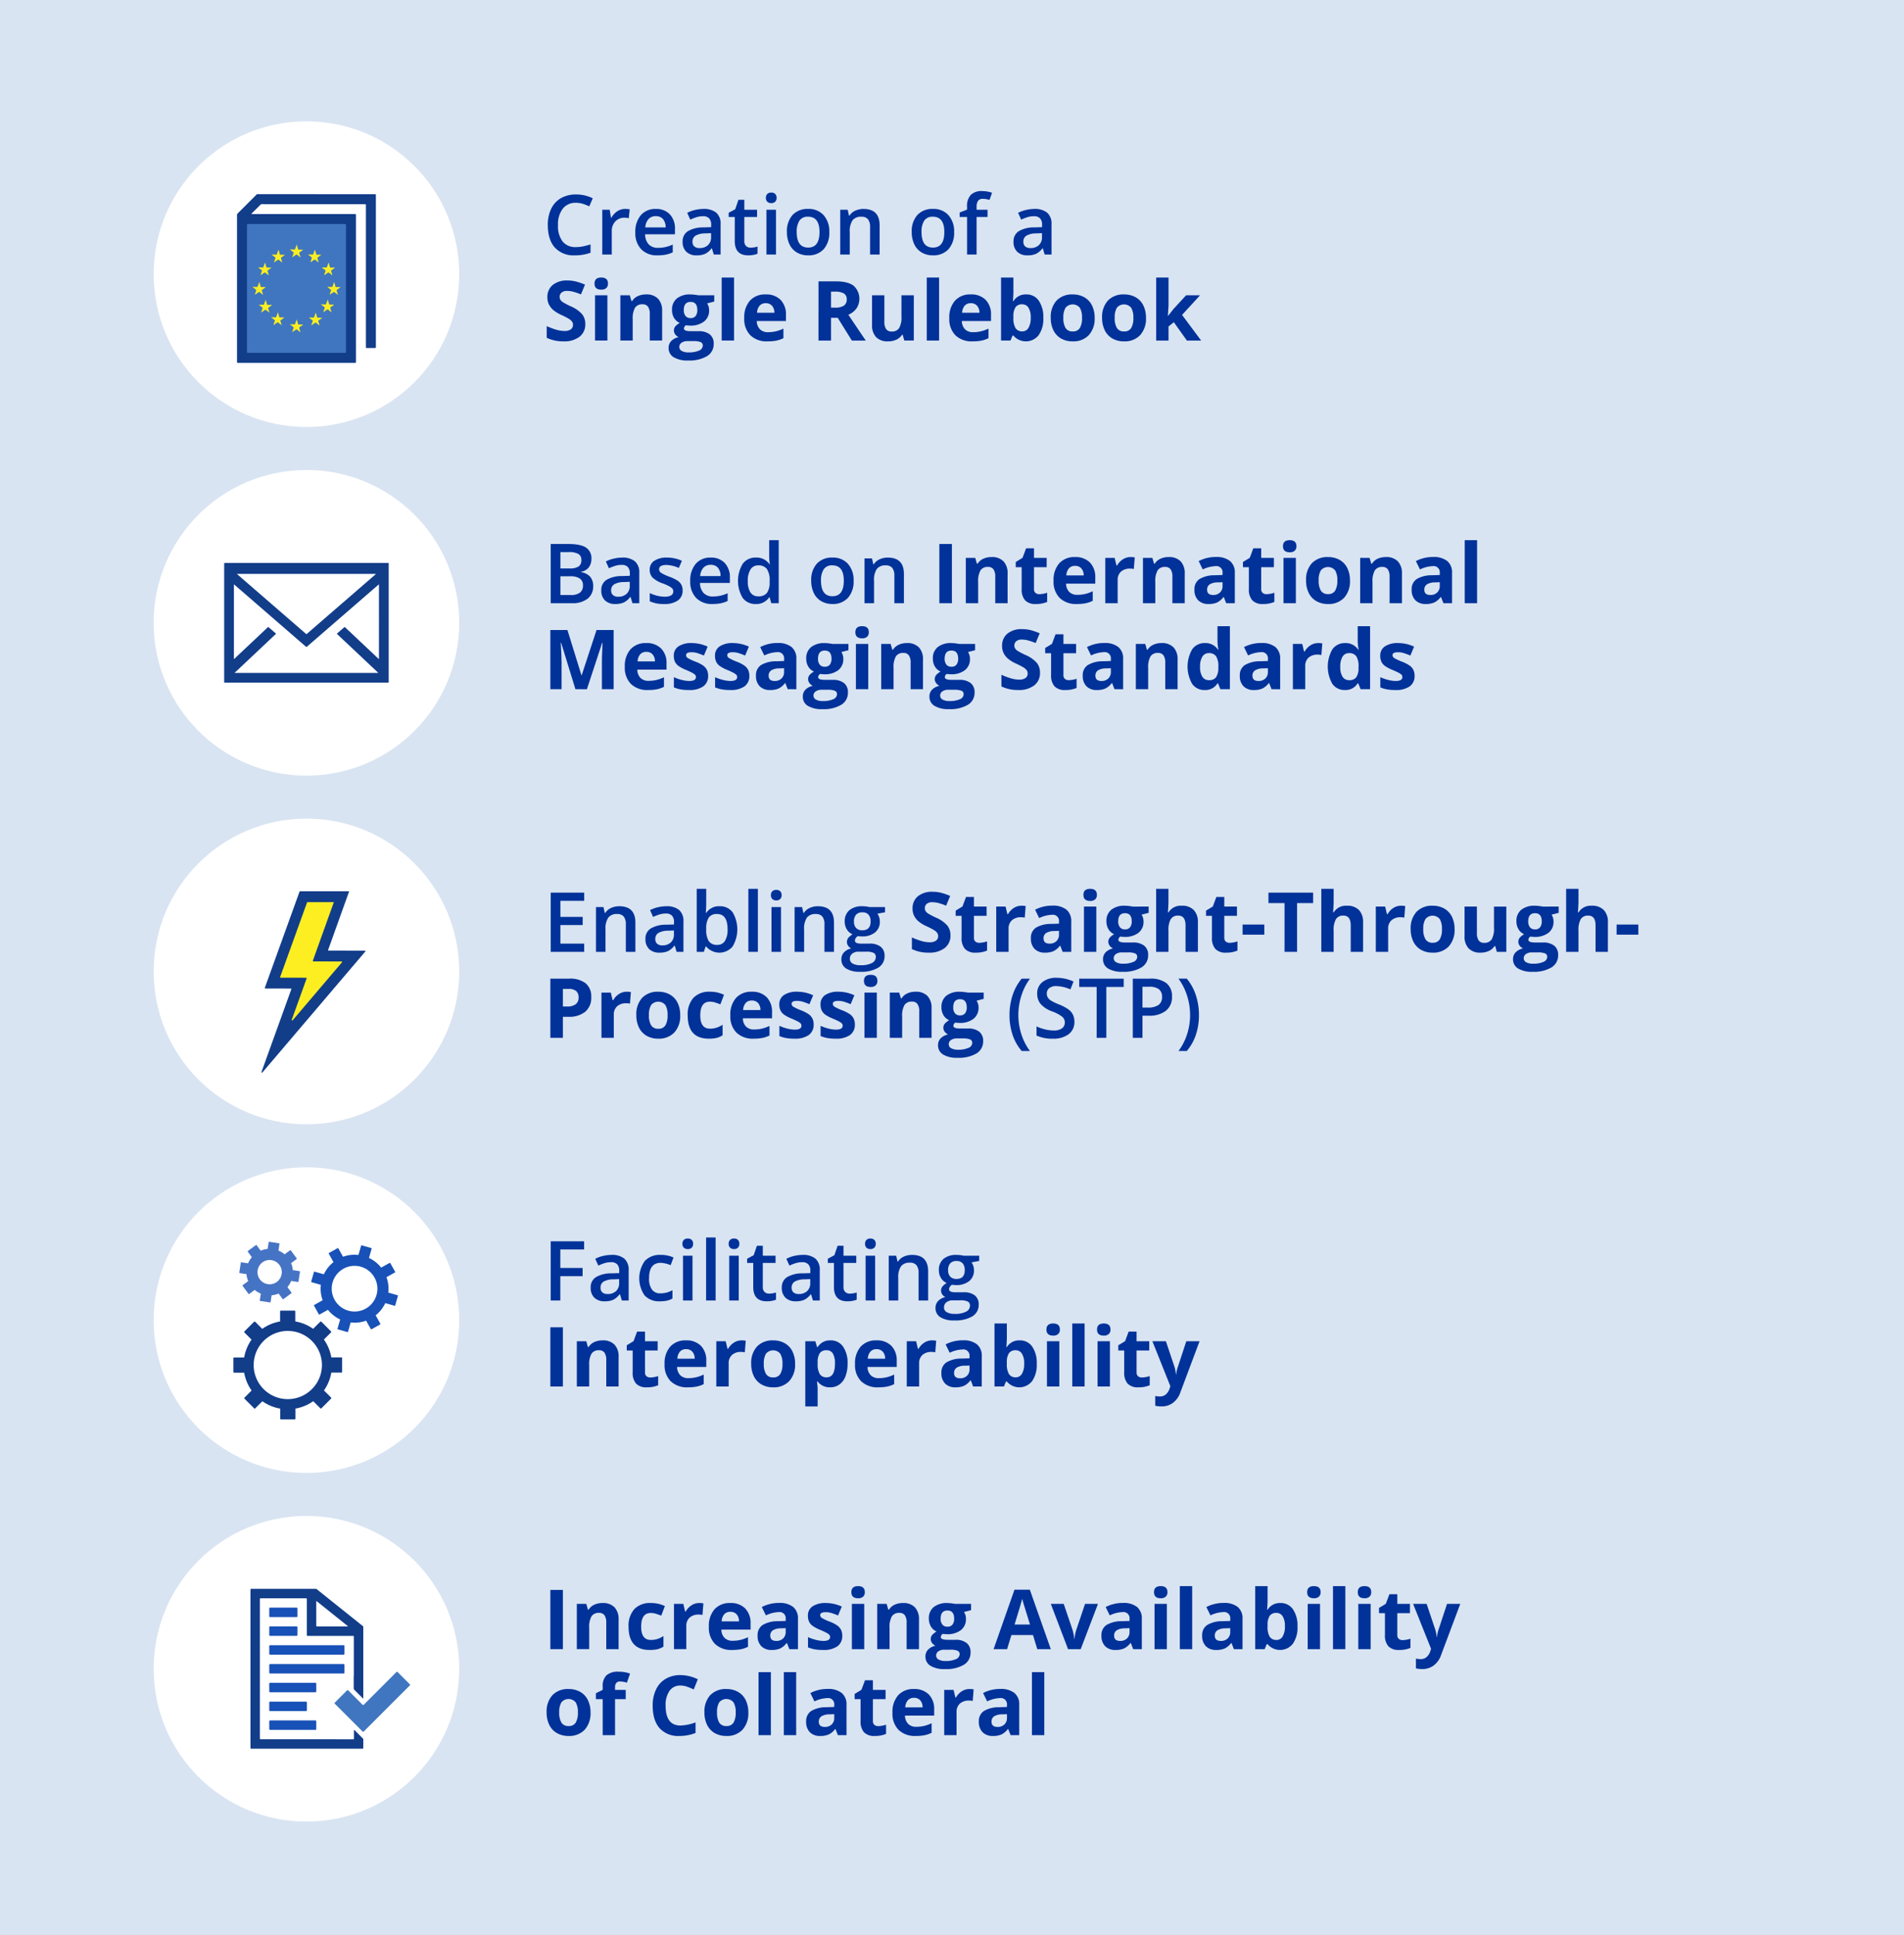 <svg xmlns="http://www.w3.org/2000/svg" width="620" height="630" viewBox="0 0 620 630">
  <defs>
    <style>
      .cls-1 {
        fill: #d9e4f2;
      }

      .cls-2 {
        fill: #003299;
      }

      .cls-3 {
        fill: #fff;
      }

      .cls-4 {
        fill: #4076bf;
      }

      .cls-5 {
        fill: #123d89;
      }

      .cls-6 {
        fill: #fcee21;
      }

      .cls-7 {
        fill: #1851b7;
      }

      .cls-8 {
        fill: #4674c5;
      }
    </style>
  </defs>
  <title>principles</title>
  <g id="Layer_2" data-name="Layer 2">
    <rect class="cls-1" x="-14" y="-16" width="648" height="662"/>
    <g>
      <path class="cls-2" d="M187.53,66.016a5.193,5.193,0,0,0-4.271,1.924,8.228,8.228,0,0,0-1.556,5.313,8.283,8.283,0,0,0,1.5,5.367,5.283,5.283,0,0,0,4.331,1.818,11.282,11.282,0,0,0,2.373-.244q1.147-.243,2.386-.625v2.7a14.445,14.445,0,0,1-5.142.857,8.213,8.213,0,0,1-6.5-2.564q-2.268-2.563-2.268-7.336a11.844,11.844,0,0,1,1.1-5.26,7.856,7.856,0,0,1,3.184-3.455,9.64,9.64,0,0,1,4.891-1.2,12.163,12.163,0,0,1,5.458,1.238l-1.134,2.625a16.719,16.719,0,0,0-2.063-.811A7.394,7.394,0,0,0,187.53,66.016Z"/>
      <path class="cls-2" d="M203.509,68.02a7.466,7.466,0,0,1,1.542.131l-.3,2.887a5.855,5.855,0,0,0-1.371-.158,3.973,3.973,0,0,0-3.012,1.213,4.387,4.387,0,0,0-1.154,3.152v7.619h-3.1V68.283h2.426l.409,2.57h.158A5.767,5.767,0,0,1,201,68.783,4.494,4.494,0,0,1,203.509,68.02Z"/>
      <path class="cls-2" d="M214.122,83.127a7.049,7.049,0,0,1-5.32-1.984,7.534,7.534,0,0,1-1.918-5.465,8.264,8.264,0,0,1,1.78-5.615,6.15,6.15,0,0,1,4.891-2.043,6.011,6.011,0,0,1,4.562,1.752,6.706,6.706,0,0,1,1.674,4.826v1.674h-9.716a4.788,4.788,0,0,0,1.147,3.264,4,4,0,0,0,3.045,1.141,11.279,11.279,0,0,0,2.406-.244,12.654,12.654,0,0,0,2.393-.811v2.518a9.425,9.425,0,0,1-2.294.764A13.983,13.983,0,0,1,214.122,83.127Zm-.567-12.762a3.115,3.115,0,0,0-2.366.936,4.465,4.465,0,0,0-1.062,2.73h6.618a4.035,4.035,0,0,0-.87-2.736A2.978,2.978,0,0,0,213.555,70.365Z"/>
      <path class="cls-2" d="M232.434,82.863l-.62-2.029h-.105a5.977,5.977,0,0,1-2.123,1.813,6.722,6.722,0,0,1-2.742.48,4.642,4.642,0,0,1-3.355-1.16,4.343,4.343,0,0,1-1.206-3.283,3.853,3.853,0,0,1,1.674-3.4,9.645,9.645,0,0,1,5.1-1.252l2.518-.08v-.777a2.946,2.946,0,0,0-.653-2.09,2.662,2.662,0,0,0-2.023-.691,7.026,7.026,0,0,0-2.149.328,16.382,16.382,0,0,0-1.978.779l-1-2.215a10.723,10.723,0,0,1,2.6-.943,11.978,11.978,0,0,1,2.663-.322,6.309,6.309,0,0,1,4.2,1.213,4.748,4.748,0,0,1,1.417,3.809v9.822Zm-4.614-2.109a3.843,3.843,0,0,0,2.709-.941,3.419,3.419,0,0,0,1.022-2.645V75.9l-1.872.08a6.424,6.424,0,0,0-3.184.73,2.225,2.225,0,0,0-1,2,1.949,1.949,0,0,0,.58,1.51A2.5,2.5,0,0,0,227.819,80.754Z"/>
      <path class="cls-2" d="M244.4,80.623a7.506,7.506,0,0,0,2.268-.357V82.6a6.213,6.213,0,0,1-1.325.377,9.252,9.252,0,0,1-1.681.15q-4.4,0-4.4-4.641V70.629h-1.991V69.258l2.136-1.133,1.055-3.086h1.912v3.244h4.153v2.346h-4.153v7.8a2.185,2.185,0,0,0,.561,1.654A2.036,2.036,0,0,0,244.4,80.623Z"/>
      <path class="cls-2" d="M249.4,64.42a1.713,1.713,0,0,1,.455-1.279,1.771,1.771,0,0,1,1.3-.447,1.733,1.733,0,0,1,1.272.447,1.713,1.713,0,0,1,.455,1.279,1.682,1.682,0,0,1-.455,1.246,1.721,1.721,0,0,1-1.272.455,1.758,1.758,0,0,1-1.3-.455A1.682,1.682,0,0,1,249.4,64.42Zm3.283,18.443h-3.1V68.283h3.1Z"/>
      <path class="cls-2" d="M270.046,75.547a7.955,7.955,0,0,1-1.833,5.576,6.566,6.566,0,0,1-5.1,2,6.99,6.99,0,0,1-3.612-.922,6.088,6.088,0,0,1-2.413-2.65,9.019,9.019,0,0,1-.844-4.008,7.908,7.908,0,0,1,1.819-5.537,6.6,6.6,0,0,1,5.128-1.99,6.419,6.419,0,0,1,5.01,2.037A7.865,7.865,0,0,1,270.046,75.547Zm-10.613,0q0,5.051,3.731,5.049,3.691,0,3.691-5.049,0-5-3.718-5a3.168,3.168,0,0,0-2.828,1.291A6.57,6.57,0,0,0,259.434,75.547Z"/>
      <path class="cls-2" d="M286.434,82.863h-3.111V73.9a3.92,3.92,0,0,0-.679-2.518,2.621,2.621,0,0,0-2.155-.83,3.427,3.427,0,0,0-2.874,1.16,6.4,6.4,0,0,0-.91,3.889v7.264h-3.1V68.283h2.426l.435,1.91h.158a4.324,4.324,0,0,1,1.872-1.607,6.288,6.288,0,0,1,2.689-.566q5.247,0,5.247,5.338Z"/>
      <path class="cls-2" d="M310.691,75.547a7.955,7.955,0,0,1-1.833,5.576,6.566,6.566,0,0,1-5.1,2,6.99,6.99,0,0,1-3.612-.922,6.088,6.088,0,0,1-2.413-2.65,9.019,9.019,0,0,1-.844-4.008,7.908,7.908,0,0,1,1.819-5.537,6.6,6.6,0,0,1,5.128-1.99,6.419,6.419,0,0,1,5.01,2.037A7.865,7.865,0,0,1,310.691,75.547Zm-10.613,0q0,5.051,3.731,5.049,3.691,0,3.691-5.049,0-5-3.718-5a3.168,3.168,0,0,0-2.828,1.291A6.57,6.57,0,0,0,300.079,75.547Z"/>
      <path class="cls-2" d="M321.567,70.629h-3.56V82.863H314.9V70.629h-2.4V69.18l2.4-.949v-.949a5.305,5.305,0,0,1,1.213-3.83,4.962,4.962,0,0,1,3.705-1.246,9.861,9.861,0,0,1,3.217.541l-.817,2.346a7.142,7.142,0,0,0-2.188-.369,1.785,1.785,0,0,0-1.536.652,3.288,3.288,0,0,0-.481,1.959v.949h3.56Z"/>
      <path class="cls-2" d="M340.183,82.863l-.619-2.029h-.105a5.978,5.978,0,0,1-2.123,1.813,6.722,6.722,0,0,1-2.742.48,4.642,4.642,0,0,1-3.355-1.16,4.343,4.343,0,0,1-1.206-3.283,3.853,3.853,0,0,1,1.675-3.4,9.643,9.643,0,0,1,5.1-1.252l2.519-.08v-.777a2.946,2.946,0,0,0-.653-2.09,2.662,2.662,0,0,0-2.023-.691,7.023,7.023,0,0,0-2.148.328,16.382,16.382,0,0,0-1.978.779l-1-2.215a10.719,10.719,0,0,1,2.6-.943,11.978,11.978,0,0,1,2.663-.322,6.309,6.309,0,0,1,4.2,1.213,4.748,4.748,0,0,1,1.417,3.809v9.822Zm-4.614-2.109a3.842,3.842,0,0,0,2.709-.941,3.418,3.418,0,0,0,1.022-2.645V75.9l-1.872.08a6.428,6.428,0,0,0-3.185.73,2.226,2.226,0,0,0-1,2,1.949,1.949,0,0,0,.58,1.51A2.5,2.5,0,0,0,335.568,80.754Z"/>
      <path class="cls-2" d="M190.589,105.512a4.984,4.984,0,0,1-1.878,4.113,8.162,8.162,0,0,1-5.228,1.5,12.276,12.276,0,0,1-5.458-1.16v-3.8a22.6,22.6,0,0,0,3.3,1.227,9.81,9.81,0,0,0,2.472.355,3.524,3.524,0,0,0,2.063-.514,1.76,1.76,0,0,0,.718-1.529,1.685,1.685,0,0,0-.316-1.008,3.558,3.558,0,0,0-.929-.852,24.2,24.2,0,0,0-2.5-1.3,11.877,11.877,0,0,1-2.65-1.6,5.974,5.974,0,0,1-1.411-1.779,5.073,5.073,0,0,1-.527-2.373,4.982,4.982,0,0,1,1.734-4.021,7.207,7.207,0,0,1,4.792-1.463,11.356,11.356,0,0,1,2.867.355,19.929,19.929,0,0,1,2.854,1l-1.318,3.178a19.156,19.156,0,0,0-2.551-.883,8.171,8.171,0,0,0-1.984-.252,2.632,2.632,0,0,0-1.78.541,1.783,1.783,0,0,0-.62,1.41,1.745,1.745,0,0,0,.25.943,2.752,2.752,0,0,0,.8.777,24.366,24.366,0,0,0,2.591,1.352,10.29,10.29,0,0,1,3.7,2.592A5.052,5.052,0,0,1,190.589,105.512Z"/>
      <path class="cls-2" d="M193.595,92.314q0-1.963,2.188-1.965t2.188,1.965a1.915,1.915,0,0,1-.547,1.457,2.3,2.3,0,0,1-1.641.52Q193.595,94.291,193.595,92.314Zm4.192,18.549h-4.021V96.125h4.021Z"/>
      <path class="cls-2" d="M215.611,110.863H211.59v-8.609a4.139,4.139,0,0,0-.567-2.393,2.063,2.063,0,0,0-1.806-.8,2.714,2.714,0,0,0-2.439,1.127,7,7,0,0,0-.751,3.738v6.934h-4.021V96.125h3.072l.541,1.885h.224a4.246,4.246,0,0,1,1.852-1.615,6.3,6.3,0,0,1,2.683-.547,5.153,5.153,0,0,1,3.9,1.391,5.582,5.582,0,0,1,1.332,4.014Z"/>
      <path class="cls-2" d="M232.579,96.125v2.043l-2.307.594a4.017,4.017,0,0,1,.633,2.215,4.471,4.471,0,0,1-1.654,3.7A7.171,7.171,0,0,1,224.655,106l-.725-.039-.593-.066a1.34,1.34,0,0,0-.62,1.055q0,.87,2.215.871h2.5a5.719,5.719,0,0,1,3.7,1.041,3.726,3.726,0,0,1,1.272,3.059,4.537,4.537,0,0,1-2.155,4.008,11.228,11.228,0,0,1-6.19,1.424,8.566,8.566,0,0,1-4.713-1.074,3.412,3.412,0,0,1-1.628-3.012,3.153,3.153,0,0,1,.831-2.229,4.724,4.724,0,0,1,2.439-1.279,2.686,2.686,0,0,1-1.081-.863,2.121,2.121,0,0,1,.026-2.676,5.674,5.674,0,0,1,1.411-1.1,3.955,3.955,0,0,1-1.839-1.607,4.9,4.9,0,0,1-.679-2.611,4.6,4.6,0,0,1,1.569-3.73,6.784,6.784,0,0,1,4.482-1.318,11.556,11.556,0,0,1,1.47.111q.85.114,1.087.166ZM221.2,112.947a1.457,1.457,0,0,0,.8,1.3,4.386,4.386,0,0,0,2.234.475,7.9,7.9,0,0,0,3.388-.594,1.807,1.807,0,0,0,1.226-1.621,1.146,1.146,0,0,0-.725-1.146,5.938,5.938,0,0,0-2.241-.316H223.8a3.163,3.163,0,0,0-1.852.52A1.607,1.607,0,0,0,221.2,112.947Zm1.463-12a2.994,2.994,0,0,0,.547,1.9,1.984,1.984,0,0,0,1.667.7,1.944,1.944,0,0,0,1.661-.7,3.077,3.077,0,0,0,.527-1.9q0-2.663-2.188-2.662Q222.665,98.287,222.665,100.949Z"/>
      <path class="cls-2" d="M239.025,110.863H235V90.35h4.021Z"/>
      <path class="cls-2" d="M249.915,111.127a7.6,7.6,0,0,1-5.563-1.965,7.435,7.435,0,0,1-2-5.562,8.181,8.181,0,0,1,1.853-5.729,6.593,6.593,0,0,1,5.122-2.023,6.5,6.5,0,0,1,4.865,1.779,6.736,6.736,0,0,1,1.74,4.918V104.5h-9.505a3.867,3.867,0,0,0,1.015,2.676,3.568,3.568,0,0,0,2.663.963,11,11,0,0,0,2.518-.277,12.534,12.534,0,0,0,2.479-.883v3.111a9.465,9.465,0,0,1-2.254.785A14.326,14.326,0,0,1,249.915,111.127Zm-.567-12.418a2.549,2.549,0,0,0-2,.811,3.752,3.752,0,0,0-.831,2.3h5.643a3.352,3.352,0,0,0-.778-2.3A2.632,2.632,0,0,0,249.348,98.709Z"/>
      <path class="cls-2" d="M270.613,103.467v7.4h-4.087V91.59h5.616q3.929,0,5.814,1.43a5.7,5.7,0,0,1,.949,7.369,6.175,6.175,0,0,1-2.65,2.076q4.351,6.5,5.669,8.4H277.39l-4.6-7.4Zm0-3.322h1.318a5.053,5.053,0,0,0,2.861-.645,2.308,2.308,0,0,0,.923-2.031,2.109,2.109,0,0,0-.943-1.951,5.719,5.719,0,0,0-2.92-.58h-1.239Z"/>
      <path class="cls-2" d="M294.476,110.863l-.541-1.885h-.211a4.238,4.238,0,0,1-1.833,1.588,6.235,6.235,0,0,1-2.7.561,5.145,5.145,0,0,1-3.916-1.391,5.6,5.6,0,0,1-1.318-4V96.125h4.021v8.607a4.142,4.142,0,0,0,.567,2.395,2.063,2.063,0,0,0,1.806.8,2.714,2.714,0,0,0,2.439-1.127,7,7,0,0,0,.751-3.738V96.125h4.021v14.738Z"/>
      <path class="cls-2" d="M305.8,110.863h-4.021V90.35H305.8Z"/>
      <path class="cls-2" d="M316.689,111.127a7.6,7.6,0,0,1-5.563-1.965,7.437,7.437,0,0,1-2-5.562,8.181,8.181,0,0,1,1.853-5.729,6.592,6.592,0,0,1,5.122-2.023,6.494,6.494,0,0,1,4.864,1.779,6.736,6.736,0,0,1,1.74,4.918V104.5h-9.5a3.867,3.867,0,0,0,1.015,2.676,3.568,3.568,0,0,0,2.663.963,11,11,0,0,0,2.519-.277,12.534,12.534,0,0,0,2.479-.883v3.111a9.468,9.468,0,0,1-2.255.785A14.326,14.326,0,0,1,316.689,111.127Zm-.566-12.418a2.549,2.549,0,0,0-2,.811,3.752,3.752,0,0,0-.831,2.3h5.643a3.351,3.351,0,0,0-.777-2.3A2.632,2.632,0,0,0,316.123,98.709Z"/>
      <path class="cls-2" d="M334.171,95.848a4.769,4.769,0,0,1,4.087,2.037,9.343,9.343,0,0,1,1.477,5.582,9.185,9.185,0,0,1-1.522,5.656,5.317,5.317,0,0,1-8.22.119h-.277l-.672,1.621h-3.072V90.35h4.021v4.773c0,.605-.053,1.578-.158,2.912h.158A4.654,4.654,0,0,1,334.171,95.848Zm-1.292,3.217a2.537,2.537,0,0,0-2.175.916,5.261,5.261,0,0,0-.712,3.025v.436a6.2,6.2,0,0,0,.705,3.4,2.517,2.517,0,0,0,2.234,1.029,2.243,2.243,0,0,0,1.971-1.141,6.167,6.167,0,0,0,.732-3.316,5.844,5.844,0,0,0-.738-3.262A2.317,2.317,0,0,0,332.879,99.064Z"/>
      <path class="cls-2" d="M356.451,103.467a7.923,7.923,0,0,1-1.9,5.631,6.882,6.882,0,0,1-5.286,2.029,7.381,7.381,0,0,1-3.744-.93,6.184,6.184,0,0,1-2.492-2.67,8.965,8.965,0,0,1-.87-4.061,7.878,7.878,0,0,1,1.886-5.615,6.923,6.923,0,0,1,5.3-2,7.457,7.457,0,0,1,3.744.922,6.176,6.176,0,0,1,2.491,2.65A8.894,8.894,0,0,1,356.451,103.467Zm-10.19,0a6.2,6.2,0,0,0,.718,3.311,2.573,2.573,0,0,0,2.341,1.119,2.529,2.529,0,0,0,2.313-1.113,6.279,6.279,0,0,0,.705-3.316,6.085,6.085,0,0,0-.712-3.281,3.025,3.025,0,0,0-4.653-.008A6.088,6.088,0,0,0,346.261,103.467Z"/>
      <path class="cls-2" d="M373.168,103.467a7.923,7.923,0,0,1-1.9,5.631,6.882,6.882,0,0,1-5.286,2.029,7.381,7.381,0,0,1-3.744-.93,6.184,6.184,0,0,1-2.492-2.67,8.965,8.965,0,0,1-.87-4.061,7.878,7.878,0,0,1,1.886-5.615,6.923,6.923,0,0,1,5.3-2,7.457,7.457,0,0,1,3.744.922,6.176,6.176,0,0,1,2.491,2.65A8.894,8.894,0,0,1,373.168,103.467Zm-10.19,0a6.2,6.2,0,0,0,.718,3.311,2.573,2.573,0,0,0,2.341,1.119,2.529,2.529,0,0,0,2.313-1.113,6.279,6.279,0,0,0,.705-3.316,6.085,6.085,0,0,0-.712-3.281,3.025,3.025,0,0,0-4.653-.008A6.088,6.088,0,0,0,362.978,103.467Z"/>
      <path class="cls-2" d="M380.354,102.848l1.753-2.24,4.127-4.482h4.535l-5.854,6.393,6.209,8.346h-4.641l-4.245-5.973-1.727,1.385v4.588H376.49V90.35h4.021V99.5l-.211,3.348Z"/>
    </g>
    <g>
      <circle class="cls-3" cx="99.785" cy="89.25" r="49.75"/>
      <g>
        <rect class="cls-4" x="78.965" y="72" width="35" height="44"/>
        <path class="cls-5" d="M122.151,63.224,83.88,63.207a.8.8,0,0,0-.242.019,1.369,1.369,0,0,1-.172.19l-6.116,6.1a.672.672,0,0,0-.172.413v47.96a.243.243,0,0,0,.242.242h38.254a.243.243,0,0,0,.242-.242V69.926a.243.243,0,0,0-.242-.242H82.013c-.133,0-.165-.077-.071-.171l2.9-2.887a.675.675,0,0,1,.414-.171l33.651.017a.243.243,0,0,1,.242.242v46.327a.243.243,0,0,0,.242.242h2.762a.243.243,0,0,0,.242-.242V63.466A.243.243,0,0,0,122.151,63.224ZM82.013,72.931h30.414a.243.243,0,0,1,.242.242v41.465a.243.243,0,0,1-.242.242H80.667a.243.243,0,0,1-.242-.242V73.173a.243.243,0,0,1,.242-.242h1.346Z"/>
        <path class="cls-6" d="M94.441,81.258c-.038-.03-.03-.053.019-.052l1.474.031a.133.133,0,0,0,.118-.08l.55-1.473c.017-.045.041-.044.054,0l.414,1.49a.125.125,0,0,0,.111.086l1.474.031c.048,0,.055.025.016.053l-1.2.86a.133.133,0,0,0-.047.135l.413,1.408c.014.046-.006.06-.044.03l-1.16-.909a.128.128,0,0,0-.142,0l-1.277.862c-.04.027-.06.012-.045-.034l.471-1.39a.133.133,0,0,0-.041-.137Z"/>
        <path class="cls-6" d="M88.5,82.92c-.038-.03-.029-.053.019-.052L90,82.9a.132.132,0,0,0,.118-.08l.55-1.473c.017-.045.041-.044.054,0l.413,1.49a.125.125,0,0,0,.111.086l1.474.031c.048,0,.055.025.016.053l-1.2.86a.133.133,0,0,0-.047.135l.413,1.408c.014.046-.006.06-.044.03l-1.16-.909a.129.129,0,0,0-.141,0l-1.277.862c-.04.027-.06.012-.044-.034l.471-1.39a.133.133,0,0,0-.041-.137Z"/>
        <path class="cls-6" d="M84.122,87.1c-.038-.03-.029-.053.019-.052l1.474.031a.133.133,0,0,0,.118-.08l.55-1.473c.017-.045.041-.044.054,0l.413,1.49a.125.125,0,0,0,.111.086l1.474.031c.048,0,.055.025.016.053l-1.2.86a.133.133,0,0,0-.047.135l.413,1.408c.014.046-.006.06-.044.03l-1.16-.909a.129.129,0,0,0-.142-.005l-1.277.862c-.04.027-.06.012-.044-.034l.471-1.39A.133.133,0,0,0,85.283,88Z"/>
        <path class="cls-6" d="M82.258,93.441c-.038-.03-.029-.053.019-.052l1.474.031a.133.133,0,0,0,.118-.08l.55-1.473c.017-.045.041-.044.054,0l.413,1.49a.125.125,0,0,0,.111.086l1.474.031c.048,0,.055.025.016.053l-1.2.86a.133.133,0,0,0-.047.135l.413,1.408c.014.046-.006.06-.044.03l-1.16-.909a.128.128,0,0,0-.142,0l-1.277.862c-.04.027-.06.012-.044-.034l.471-1.39a.133.133,0,0,0-.041-.137Z"/>
        <path class="cls-6" d="M87.31,100.322l.413,1.408c.014.046-.006.06-.044.03l-1.16-.909a.128.128,0,0,0-.142,0l-1.277.862c-.04.027-.06.012-.045-.034l.471-1.39a.132.132,0,0,0-.041-.137l-1.16-.909c-.038-.03-.03-.053.019-.052l1.474.031a.132.132,0,0,0,.118-.08l.55-1.473c.017-.045.041-.044.054,0l.414,1.49a.125.125,0,0,0,.111.086l1.474.031c.048,0,.055.025.016.053l-1.2.86A.133.133,0,0,0,87.31,100.322Z"/>
        <path class="cls-6" d="M92.531,103.362c.048,0,.055.025.016.053l-1.2.86a.132.132,0,0,0-.047.135l.413,1.408c.013.046-.006.06-.044.03l-1.16-.909a.128.128,0,0,0-.141-.005l-1.277.862c-.04.027-.06.012-.044-.034l.471-1.39a.133.133,0,0,0-.041-.137l-1.161-.909c-.038-.03-.029-.053.019-.052l1.474.031a.133.133,0,0,0,.118-.08l.55-1.473c.017-.045.041-.044.054,0l.413,1.49a.125.125,0,0,0,.111.086Z"/>
        <path class="cls-6" d="M94.441,105.624c-.038-.03-.03-.053.019-.052l1.474.031a.132.132,0,0,0,.118-.08l.55-1.473c.017-.045.041-.044.054,0l.414,1.49a.125.125,0,0,0,.111.086l1.474.031c.048,0,.055.025.016.053l-1.2.86a.133.133,0,0,0-.047.135l.413,1.408c.014.046-.006.06-.044.03l-1.16-.909a.129.129,0,0,0-.142,0l-1.277.862c-.04.027-.06.012-.045-.034l.471-1.39a.132.132,0,0,0-.041-.137Z"/>
        <path class="cls-6" d="M104.857,103.453c.048,0,.055.025.016.053l-1.2.86a.133.133,0,0,0-.047.135l.413,1.408c.014.046-.006.06-.044.03l-1.16-.909a.128.128,0,0,0-.142-.005l-1.277.862c-.04.027-.06.012-.044-.034l.471-1.39a.133.133,0,0,0-.041-.137l-1.16-.909c-.038-.03-.03-.053.019-.052l1.474.031a.133.133,0,0,0,.118-.08l.55-1.473c.017-.045.041-.044.054,0l.414,1.49a.125.125,0,0,0,.111.086Z"/>
        <path class="cls-6" d="M108.763,99.165c.048,0,.055.025.016.053l-1.2.86a.133.133,0,0,0-.047.135l.413,1.408c.014.046-.006.06-.044.03l-1.16-.909a.128.128,0,0,0-.142,0l-1.277.862c-.04.027-.06.012-.044-.034l.471-1.39a.132.132,0,0,0-.041-.137l-1.16-.909c-.038-.03-.029-.053.019-.052l1.474.031a.132.132,0,0,0,.118-.08l.55-1.473c.017-.045.041-.044.054,0l.414,1.49a.125.125,0,0,0,.111.086Z"/>
        <path class="cls-6" d="M108.838,91.869l.414,1.49a.125.125,0,0,0,.111.086l1.474.031c.048,0,.056.025.016.053l-1.2.86a.133.133,0,0,0-.046.135l.413,1.408c.014.046-.006.06-.044.03l-1.161-.909a.128.128,0,0,0-.141,0l-1.277.862c-.04.027-.06.012-.045-.034l.471-1.39a.133.133,0,0,0-.041-.137l-1.161-.909c-.038-.03-.03-.053.019-.052l1.474.031a.132.132,0,0,0,.118-.08l.55-1.473C108.8,91.821,108.825,91.822,108.838,91.869Z"/>
        <path class="cls-6" d="M104.822,87.1c-.038-.03-.029-.053.019-.052l1.474.031a.133.133,0,0,0,.118-.08l.55-1.473c.017-.045.041-.044.054,0l.413,1.49a.125.125,0,0,0,.111.086l1.474.031c.048,0,.056.025.016.053l-1.2.86a.133.133,0,0,0-.047.135l.413,1.408c.013.046-.006.06-.044.03l-1.16-.909a.128.128,0,0,0-.141,0l-1.277.862c-.04.027-.06.012-.044-.034l.471-1.39a.133.133,0,0,0-.041-.137Z"/>
        <path class="cls-6" d="M100.354,82.9c-.038-.03-.03-.053.019-.052l1.474.031a.133.133,0,0,0,.118-.08l.55-1.473c.017-.045.041-.044.054,0l.414,1.49a.125.125,0,0,0,.111.086l1.474.031c.048,0,.055.025.016.053l-1.2.86a.133.133,0,0,0-.046.135l.413,1.408c.014.046-.006.06-.044.03l-1.16-.909a.128.128,0,0,0-.142-.005l-1.277.862c-.04.027-.06.012-.045-.034l.471-1.39a.132.132,0,0,0-.041-.137Z"/>
      </g>
    </g>
    <g>
      <path class="cls-2" d="M179.33,177.09h5.722q3.981,0,5.754,1.16a4.06,4.06,0,0,1,1.773,3.664,4.441,4.441,0,0,1-.87,2.809,3.886,3.886,0,0,1-2.5,1.41v.133a4.968,4.968,0,0,1,2.986,1.51,4.562,4.562,0,0,1,.956,3.051,4.95,4.95,0,0,1-1.813,4.068,7.805,7.805,0,0,1-5.042,1.469H179.33Zm3.151,7.963h3.032a5.187,5.187,0,0,0,2.887-.627,2.4,2.4,0,0,0,.91-2.129,2.135,2.135,0,0,0-.982-1.965,6.135,6.135,0,0,0-3.118-.605h-2.729Zm0,2.557v6.1h3.349a4.927,4.927,0,0,0,2.986-.758,2.8,2.8,0,0,0,1.008-2.393,2.543,2.543,0,0,0-1.028-2.229,5.458,5.458,0,0,0-3.125-.725Z"/>
      <path class="cls-2" d="M205.948,196.363l-.62-2.029h-.105a5.977,5.977,0,0,1-2.123,1.813,6.722,6.722,0,0,1-2.742.48,4.642,4.642,0,0,1-3.355-1.16,4.343,4.343,0,0,1-1.206-3.283,3.853,3.853,0,0,1,1.674-3.4,9.645,9.645,0,0,1,5.1-1.252l2.518-.08v-.777a2.946,2.946,0,0,0-.653-2.09,2.662,2.662,0,0,0-2.023-.691,7.026,7.026,0,0,0-2.149.328,16.382,16.382,0,0,0-1.978.779l-1-2.215a10.723,10.723,0,0,1,2.6-.943,11.978,11.978,0,0,1,2.663-.322,6.309,6.309,0,0,1,4.2,1.213,4.748,4.748,0,0,1,1.417,3.809v9.822Zm-4.614-2.109a3.843,3.843,0,0,0,2.709-.941,3.419,3.419,0,0,0,1.022-2.645V189.4l-1.872.08a6.424,6.424,0,0,0-3.184.73,2.225,2.225,0,0,0-1,2,1.949,1.949,0,0,0,.58,1.51A2.5,2.5,0,0,0,201.333,194.254Z"/>
      <path class="cls-2" d="M222.282,192.211a3.813,3.813,0,0,1-1.556,3.275,7.439,7.439,0,0,1-4.456,1.141,10.513,10.513,0,0,1-4.68-.883v-2.676a11.488,11.488,0,0,0,4.786,1.186q2.861,0,2.861-1.727a1.374,1.374,0,0,0-.316-.924,3.784,3.784,0,0,0-1.042-.764,17.923,17.923,0,0,0-2.017-.9,9.337,9.337,0,0,1-3.408-1.951,3.612,3.612,0,0,1-.89-2.531,3.322,3.322,0,0,1,1.51-2.906,7.15,7.15,0,0,1,4.106-1.035,11.646,11.646,0,0,1,4.865,1.041l-1,2.334a10.824,10.824,0,0,0-3.968-.977q-2.452,0-2.452,1.4a1.4,1.4,0,0,0,.64,1.16,14.108,14.108,0,0,0,2.788,1.3,12.793,12.793,0,0,1,2.624,1.279,3.817,3.817,0,0,1,1.213,1.338A3.873,3.873,0,0,1,222.282,192.211Z"/>
      <path class="cls-2" d="M232,196.627a7.049,7.049,0,0,1-5.32-1.984,7.534,7.534,0,0,1-1.918-5.465,8.264,8.264,0,0,1,1.78-5.615,6.15,6.15,0,0,1,4.891-2.043,6.011,6.011,0,0,1,4.562,1.752,6.706,6.706,0,0,1,1.674,4.826v1.674h-9.716a4.788,4.788,0,0,0,1.147,3.264,4,4,0,0,0,3.045,1.141,11.279,11.279,0,0,0,2.406-.244,12.654,12.654,0,0,0,2.393-.811v2.518a9.425,9.425,0,0,1-2.294.764A13.983,13.983,0,0,1,232,196.627Zm-.567-12.762a3.115,3.115,0,0,0-2.366.936,4.465,4.465,0,0,0-1.062,2.73h6.618a4.035,4.035,0,0,0-.87-2.736A2.978,2.978,0,0,0,231.432,183.865Z"/>
      <path class="cls-2" d="M246.1,196.627a5.078,5.078,0,0,1-4.258-1.977,10.839,10.839,0,0,1,.02-11.135,5.13,5.13,0,0,1,4.292-2,5.028,5.028,0,0,1,4.377,2.121h.158a18.545,18.545,0,0,1-.224-2.479V175.85h3.111v20.514h-2.426l-.541-1.912h-.145A4.951,4.951,0,0,1,246.1,196.627Zm.831-2.5a3.376,3.376,0,0,0,2.782-1.074,5.66,5.66,0,0,0,.9-3.488v-.436a6.532,6.532,0,0,0-.9-3.914,3.326,3.326,0,0,0-2.808-1.16,2.849,2.849,0,0,0-2.518,1.324,6.79,6.79,0,0,0-.883,3.777,6.617,6.617,0,0,0,.857,3.7A2.891,2.891,0,0,0,246.936,194.123Z"/>
      <path class="cls-2" d="M277.957,189.047a7.955,7.955,0,0,1-1.833,5.576,6.566,6.566,0,0,1-5.1,2,6.99,6.99,0,0,1-3.612-.922,6.088,6.088,0,0,1-2.413-2.65,9.019,9.019,0,0,1-.844-4.008,7.908,7.908,0,0,1,1.819-5.537,6.6,6.6,0,0,1,5.128-1.99,6.419,6.419,0,0,1,5.01,2.037A7.865,7.865,0,0,1,277.957,189.047Zm-10.613,0q0,5.051,3.731,5.049,3.691,0,3.691-5.049,0-5-3.718-5a3.168,3.168,0,0,0-2.828,1.291A6.57,6.57,0,0,0,267.344,189.047Z"/>
      <path class="cls-2" d="M294.344,196.363h-3.111V187.4a3.92,3.92,0,0,0-.679-2.518,2.621,2.621,0,0,0-2.155-.83,3.427,3.427,0,0,0-2.874,1.16,6.4,6.4,0,0,0-.91,3.889v7.264h-3.1v-14.58h2.426l.435,1.91h.158a4.324,4.324,0,0,1,1.872-1.607,6.288,6.288,0,0,1,2.689-.566q5.247,0,5.247,5.338Z"/>
      <path class="cls-2" d="M305.879,196.363V177.09h4.087v19.273Z"/>
      <path class="cls-2" d="M328.106,196.363h-4.021v-8.609a4.139,4.139,0,0,0-.567-2.393,2.062,2.062,0,0,0-1.806-.8,2.715,2.715,0,0,0-2.439,1.127,7,7,0,0,0-.751,3.738v6.934H314.5V181.625h3.072l.54,1.885h.225a4.248,4.248,0,0,1,1.852-1.615,6.3,6.3,0,0,1,2.684-.547,5.153,5.153,0,0,1,3.9,1.391,5.582,5.582,0,0,1,1.331,4.014Z"/>
      <path class="cls-2" d="M338.456,193.424a8.747,8.747,0,0,0,2.531-.461v2.992a9.042,9.042,0,0,1-3.691.672,4.519,4.519,0,0,1-3.514-1.219,5.306,5.306,0,0,1-1.1-3.658v-7.107h-1.925v-1.7l2.215-1.346,1.16-3.111h2.57v3.139h4.127v3.018H336.7v7.107a1.571,1.571,0,0,0,.481,1.266A1.9,1.9,0,0,0,338.456,193.424Z"/>
      <path class="cls-2" d="M350.638,196.627a7.6,7.6,0,0,1-5.563-1.965,7.435,7.435,0,0,1-2-5.562,8.181,8.181,0,0,1,1.853-5.729,6.591,6.591,0,0,1,5.121-2.023,6.5,6.5,0,0,1,4.865,1.779,6.736,6.736,0,0,1,1.74,4.918V190h-9.506a3.868,3.868,0,0,0,1.016,2.676,3.568,3.568,0,0,0,2.663.963,11,11,0,0,0,2.518-.277,12.534,12.534,0,0,0,2.479-.883v3.111a9.461,9.461,0,0,1-2.254.785A14.326,14.326,0,0,1,350.638,196.627Zm-.567-12.418a2.549,2.549,0,0,0-2,.811,3.752,3.752,0,0,0-.83,2.3h5.643a3.352,3.352,0,0,0-.778-2.3A2.632,2.632,0,0,0,350.07,184.209Z"/>
      <path class="cls-2" d="M368.146,181.348a6.41,6.41,0,0,1,1.357.119l-.3,3.77a4.61,4.61,0,0,0-1.187-.131,4.258,4.258,0,0,0-3,.988,3.571,3.571,0,0,0-1.075,2.768v7.5h-4.021V181.625h3.045l.594,2.479h.2a5.552,5.552,0,0,1,1.853-2A4.565,4.565,0,0,1,368.146,181.348Z"/>
      <path class="cls-2" d="M385.785,196.363h-4.021v-8.609a4.14,4.14,0,0,0-.566-2.393,2.064,2.064,0,0,0-1.807-.8,2.713,2.713,0,0,0-2.438,1.127,6.994,6.994,0,0,0-.752,3.738v6.934H372.18V181.625h3.071l.541,1.885h.224a4.245,4.245,0,0,1,1.853-1.615,6.3,6.3,0,0,1,2.683-.547,5.153,5.153,0,0,1,3.9,1.391,5.582,5.582,0,0,1,1.332,4.014Z"/>
      <path class="cls-2" d="M399.285,196.363l-.778-2H398.4a5.937,5.937,0,0,1-2.089,1.773,6.748,6.748,0,0,1-2.8.494,4.529,4.529,0,0,1-3.342-1.213,4.654,4.654,0,0,1-1.22-3.453,3.888,3.888,0,0,1,1.642-3.461,9.5,9.5,0,0,1,4.95-1.232l2.558-.08v-.646a2,2,0,0,0-2.294-2.24,10.441,10.441,0,0,0-4.153,1.068l-1.331-2.717a11.994,11.994,0,0,1,5.643-1.332,7.027,7.027,0,0,1,4.548,1.293,4.775,4.775,0,0,1,1.582,3.928v9.822Zm-1.187-6.828-1.556.053a4.982,4.982,0,0,0-2.61.633,1.986,1.986,0,0,0-.857,1.766q0,1.7,1.951,1.7a3.089,3.089,0,0,0,2.235-.8,2.824,2.824,0,0,0,.837-2.135Z"/>
      <path class="cls-2" d="M412.442,193.424a8.747,8.747,0,0,0,2.531-.461v2.992a9.042,9.042,0,0,1-3.691.672,4.519,4.519,0,0,1-3.514-1.219,5.306,5.306,0,0,1-1.1-3.658v-7.107h-1.925v-1.7l2.215-1.346,1.16-3.111h2.57v3.139h4.127v3.018h-4.127v7.107a1.571,1.571,0,0,0,.481,1.266A1.9,1.9,0,0,0,412.442,193.424Z"/>
      <path class="cls-2" d="M417.781,177.814q0-1.963,2.188-1.965t2.188,1.965a1.917,1.917,0,0,1-.547,1.457,2.3,2.3,0,0,1-1.642.52Q417.781,179.791,417.781,177.814Zm4.192,18.549h-4.021V181.625h4.021Z"/>
      <path class="cls-2" d="M439.587,188.967a7.923,7.923,0,0,1-1.9,5.631,6.884,6.884,0,0,1-5.287,2.029,7.377,7.377,0,0,1-3.743-.93,6.184,6.184,0,0,1-2.492-2.67,8.965,8.965,0,0,1-.87-4.061,7.878,7.878,0,0,1,1.886-5.615,6.923,6.923,0,0,1,5.3-2,7.462,7.462,0,0,1,3.744.922,6.182,6.182,0,0,1,2.491,2.65A8.894,8.894,0,0,1,439.587,188.967Zm-10.19,0a6.2,6.2,0,0,0,.718,3.311,2.572,2.572,0,0,0,2.34,1.119,2.531,2.531,0,0,0,2.314-1.113,6.279,6.279,0,0,0,.705-3.316,6.085,6.085,0,0,0-.712-3.281,3.025,3.025,0,0,0-4.653-.008A6.088,6.088,0,0,0,429.4,188.967Z"/>
      <path class="cls-2" d="M456.515,196.363h-4.021v-8.609a4.14,4.14,0,0,0-.566-2.393,2.064,2.064,0,0,0-1.807-.8,2.713,2.713,0,0,0-2.438,1.127,7,7,0,0,0-.751,3.738v6.934h-4.021V181.625h3.072l.54,1.885h.224a4.255,4.255,0,0,1,1.853-1.615,6.3,6.3,0,0,1,2.683-.547,5.151,5.151,0,0,1,3.9,1.391,5.582,5.582,0,0,1,1.332,4.014Z"/>
      <path class="cls-2" d="M470.015,196.363l-.778-2h-.105a5.937,5.937,0,0,1-2.089,1.773,6.748,6.748,0,0,1-2.8.494,4.529,4.529,0,0,1-3.342-1.213,4.654,4.654,0,0,1-1.22-3.453,3.888,3.888,0,0,1,1.642-3.461,9.5,9.5,0,0,1,4.95-1.232l2.558-.08v-.646a2,2,0,0,0-2.294-2.24,10.441,10.441,0,0,0-4.153,1.068l-1.331-2.717a11.994,11.994,0,0,1,5.643-1.332,7.027,7.027,0,0,1,4.548,1.293,4.775,4.775,0,0,1,1.582,3.928v9.822Zm-1.187-6.828-1.556.053a4.982,4.982,0,0,0-2.61.633,1.986,1.986,0,0,0-.857,1.766q0,1.7,1.951,1.7a3.089,3.089,0,0,0,2.235-.8,2.824,2.824,0,0,0,.837-2.135Z"/>
      <path class="cls-2" d="M480.984,196.363h-4.021V175.85h4.021Z"/>
      <path class="cls-2" d="M187.372,224.363l-4.641-15.121h-.119q.25,4.614.25,6.156v8.965h-3.652V205.09h5.563l4.562,14.738h.079l4.838-14.738h5.563v19.273h-3.81V215.24q0-.645.02-1.49t.178-4.482h-.119l-4.97,15.1Z"/>
      <path class="cls-2" d="M211.023,224.627a7.6,7.6,0,0,1-5.563-1.965,7.435,7.435,0,0,1-2-5.562,8.181,8.181,0,0,1,1.853-5.729,6.593,6.593,0,0,1,5.122-2.023,6.5,6.5,0,0,1,4.865,1.779,6.736,6.736,0,0,1,1.74,4.918V218H207.53a3.867,3.867,0,0,0,1.015,2.676,3.568,3.568,0,0,0,2.663.963,11,11,0,0,0,2.518-.277,12.534,12.534,0,0,0,2.479-.883v3.111a9.465,9.465,0,0,1-2.254.785A14.326,14.326,0,0,1,211.023,224.627Zm-.567-12.418a2.549,2.549,0,0,0-2,.811,3.752,3.752,0,0,0-.831,2.3h5.643a3.352,3.352,0,0,0-.778-2.3A2.632,2.632,0,0,0,210.457,212.209Z"/>
      <path class="cls-2" d="M230.588,219.986a4.061,4.061,0,0,1-1.575,3.455,7.786,7.786,0,0,1-4.713,1.186,14.852,14.852,0,0,1-2.742-.217,10.224,10.224,0,0,1-2.123-.641v-3.322a13.952,13.952,0,0,0,2.524.885,10.273,10.273,0,0,0,2.472.355q2.188,0,2.188-1.266a1.056,1.056,0,0,0-.29-.771,4.206,4.206,0,0,0-1-.672q-.712-.375-1.9-.877a11.929,11.929,0,0,1-2.5-1.318,3.707,3.707,0,0,1-1.16-1.391,4.6,4.6,0,0,1-.362-1.932,3.5,3.5,0,0,1,1.522-3.039,7.416,7.416,0,0,1,4.318-1.074,12.255,12.255,0,0,1,5.181,1.16l-1.213,2.9a22.024,22.024,0,0,0-2.07-.777,6.471,6.471,0,0,0-1.964-.3q-1.78,0-1.78.963a1.129,1.129,0,0,0,.574.936,15.468,15.468,0,0,0,2.511,1.174,11.8,11.8,0,0,1,2.531,1.3,3.879,3.879,0,0,1,1.187,1.4A4.3,4.3,0,0,1,230.588,219.986Z"/>
      <path class="cls-2" d="M244.009,219.986a4.061,4.061,0,0,1-1.575,3.455,7.786,7.786,0,0,1-4.713,1.186,14.852,14.852,0,0,1-2.742-.217,10.224,10.224,0,0,1-2.123-.641v-3.322a13.952,13.952,0,0,0,2.524.885,10.273,10.273,0,0,0,2.472.355q2.188,0,2.188-1.266a1.056,1.056,0,0,0-.29-.771,4.206,4.206,0,0,0-1-.672q-.712-.375-1.9-.877a11.929,11.929,0,0,1-2.5-1.318,3.707,3.707,0,0,1-1.16-1.391,4.6,4.6,0,0,1-.362-1.932,3.5,3.5,0,0,1,1.522-3.039,7.416,7.416,0,0,1,4.318-1.074,12.255,12.255,0,0,1,5.181,1.16l-1.213,2.9a22.024,22.024,0,0,0-2.07-.777,6.471,6.471,0,0,0-1.964-.3q-1.78,0-1.78.963a1.129,1.129,0,0,0,.574.936,15.468,15.468,0,0,0,2.511,1.174,11.8,11.8,0,0,1,2.531,1.3,3.879,3.879,0,0,1,1.187,1.4A4.3,4.3,0,0,1,244.009,219.986Z"/>
      <path class="cls-2" d="M256.507,224.363l-.778-2h-.105a5.938,5.938,0,0,1-2.089,1.773,6.748,6.748,0,0,1-2.8.494,4.529,4.529,0,0,1-3.342-1.213,4.654,4.654,0,0,1-1.22-3.453,3.888,3.888,0,0,1,1.642-3.461,9.5,9.5,0,0,1,4.95-1.232l2.558-.08v-.646a2,2,0,0,0-2.294-2.24,10.439,10.439,0,0,0-4.153,1.068l-1.332-2.717a11.994,11.994,0,0,1,5.643-1.332,7.029,7.029,0,0,1,4.548,1.293,4.775,4.775,0,0,1,1.582,3.928v9.822Zm-1.187-6.828-1.556.053a4.982,4.982,0,0,0-2.61.633,1.986,1.986,0,0,0-.857,1.766q0,1.7,1.951,1.7a3.088,3.088,0,0,0,2.235-.8,2.824,2.824,0,0,0,.837-2.135Z"/>
      <path class="cls-2" d="M276.282,209.625v2.043l-2.307.594a4.017,4.017,0,0,1,.633,2.215,4.471,4.471,0,0,1-1.654,3.7,7.171,7.171,0,0,1-4.595,1.324l-.725-.039-.593-.066a1.34,1.34,0,0,0-.62,1.055q0,.87,2.215.871h2.5a5.719,5.719,0,0,1,3.7,1.041,3.726,3.726,0,0,1,1.272,3.059,4.537,4.537,0,0,1-2.155,4.008,11.228,11.228,0,0,1-6.19,1.424,8.566,8.566,0,0,1-4.713-1.074,3.412,3.412,0,0,1-1.628-3.012,3.153,3.153,0,0,1,.831-2.229,4.724,4.724,0,0,1,2.439-1.279,2.686,2.686,0,0,1-1.081-.863,2.121,2.121,0,0,1,.026-2.676,5.674,5.674,0,0,1,1.411-1.1,3.955,3.955,0,0,1-1.839-1.607,4.9,4.9,0,0,1-.679-2.611,4.6,4.6,0,0,1,1.569-3.73,6.784,6.784,0,0,1,4.482-1.318,11.556,11.556,0,0,1,1.47.111q.85.114,1.087.166ZM264.9,226.447a1.457,1.457,0,0,0,.8,1.3,4.386,4.386,0,0,0,2.234.475,7.9,7.9,0,0,0,3.388-.594,1.807,1.807,0,0,0,1.226-1.621,1.146,1.146,0,0,0-.725-1.146,5.938,5.938,0,0,0-2.241-.316H267.5a3.163,3.163,0,0,0-1.852.52A1.607,1.607,0,0,0,264.9,226.447Zm1.463-12a2.994,2.994,0,0,0,.547,1.9,1.984,1.984,0,0,0,1.667.7,1.944,1.944,0,0,0,1.661-.7,3.077,3.077,0,0,0,.527-1.9q0-2.663-2.188-2.662Q266.368,211.787,266.368,214.449Z"/>
      <path class="cls-2" d="M278.537,205.814q0-1.963,2.188-1.965t2.188,1.965a1.915,1.915,0,0,1-.547,1.457,2.3,2.3,0,0,1-1.641.52Q278.537,207.791,278.537,205.814Zm4.192,18.549h-4.021V209.625h4.021Z"/>
      <path class="cls-2" d="M300.553,224.363h-4.021v-8.609a4.139,4.139,0,0,0-.567-2.393,2.063,2.063,0,0,0-1.806-.8,2.714,2.714,0,0,0-2.439,1.127,7,7,0,0,0-.751,3.738v6.934h-4.021V209.625h3.072l.541,1.885h.224a4.246,4.246,0,0,1,1.852-1.615,6.3,6.3,0,0,1,2.683-.547,5.153,5.153,0,0,1,3.9,1.391,5.582,5.582,0,0,1,1.332,4.014Z"/>
      <path class="cls-2" d="M317.521,209.625v2.043l-2.308.594a4.017,4.017,0,0,1,.633,2.215,4.471,4.471,0,0,1-1.654,3.7A7.17,7.17,0,0,1,309.6,219.5l-.725-.039-.593-.066a1.34,1.34,0,0,0-.62,1.055q0,.87,2.215.871h2.5a5.717,5.717,0,0,1,3.7,1.041,3.724,3.724,0,0,1,1.272,3.059,4.537,4.537,0,0,1-2.155,4.008A11.226,11.226,0,0,1,309,230.85a8.566,8.566,0,0,1-4.713-1.074,3.412,3.412,0,0,1-1.628-3.012,3.153,3.153,0,0,1,.831-2.229,4.724,4.724,0,0,1,2.439-1.279,2.686,2.686,0,0,1-1.081-.863,2.121,2.121,0,0,1,.026-2.676,5.674,5.674,0,0,1,1.411-1.1,3.955,3.955,0,0,1-1.839-1.607,4.9,4.9,0,0,1-.679-2.611,4.6,4.6,0,0,1,1.569-3.73,6.784,6.784,0,0,1,4.482-1.318,11.543,11.543,0,0,1,1.47.111q.85.114,1.088.166Zm-11.377,16.822a1.457,1.457,0,0,0,.8,1.3,4.386,4.386,0,0,0,2.234.475,7.9,7.9,0,0,0,3.388-.594,1.806,1.806,0,0,0,1.226-1.621,1.146,1.146,0,0,0-.725-1.146,5.938,5.938,0,0,0-2.241-.316H308.74a3.163,3.163,0,0,0-1.852.52A1.607,1.607,0,0,0,306.143,226.447Zm1.463-12a2.994,2.994,0,0,0,.547,1.9,1.984,1.984,0,0,0,1.667.7,1.944,1.944,0,0,0,1.661-.7,3.077,3.077,0,0,0,.527-1.9q0-2.663-2.188-2.662Q307.606,211.787,307.606,214.449Z"/>
      <path class="cls-2" d="M338.653,219.012a4.983,4.983,0,0,1-1.878,4.113,8.162,8.162,0,0,1-5.228,1.5,12.276,12.276,0,0,1-5.458-1.16v-3.8a22.6,22.6,0,0,0,3.3,1.227,9.81,9.81,0,0,0,2.472.355,3.524,3.524,0,0,0,2.063-.514,1.759,1.759,0,0,0,.718-1.529,1.685,1.685,0,0,0-.316-1.008,3.555,3.555,0,0,0-.929-.852,24.222,24.222,0,0,0-2.5-1.3,11.872,11.872,0,0,1-2.649-1.6,5.976,5.976,0,0,1-1.411-1.779,5.073,5.073,0,0,1-.527-2.373,4.983,4.983,0,0,1,1.734-4.021,7.207,7.207,0,0,1,4.792-1.463,11.356,11.356,0,0,1,2.867.355,19.929,19.929,0,0,1,2.854,1l-1.318,3.178a19.156,19.156,0,0,0-2.551-.883,8.171,8.171,0,0,0-1.984-.252,2.634,2.634,0,0,0-1.78.541,1.783,1.783,0,0,0-.619,1.41,1.745,1.745,0,0,0,.25.943,2.748,2.748,0,0,0,.8.777,24.313,24.313,0,0,0,2.591,1.352,10.287,10.287,0,0,1,3.7,2.592A5.052,5.052,0,0,1,338.653,219.012Z"/>
      <path class="cls-2" d="M348.04,221.424a8.747,8.747,0,0,0,2.531-.461v2.992a9.042,9.042,0,0,1-3.691.672,4.517,4.517,0,0,1-3.513-1.219,5.306,5.306,0,0,1-1.1-3.658v-7.107h-1.925v-1.7l2.215-1.346,1.16-3.111h2.571v3.139h4.126v3.018h-4.126v7.107a1.571,1.571,0,0,0,.481,1.266A1.9,1.9,0,0,0,348.04,221.424Z"/>
      <path class="cls-2" d="M362.911,224.363l-.777-2h-.105a5.939,5.939,0,0,1-2.09,1.773,6.748,6.748,0,0,1-2.8.494,4.529,4.529,0,0,1-3.342-1.213,4.654,4.654,0,0,1-1.22-3.453,3.888,3.888,0,0,1,1.642-3.461,9.5,9.5,0,0,1,4.95-1.232l2.558-.08v-.646a2,2,0,0,0-2.294-2.24,10.437,10.437,0,0,0-4.152,1.068l-1.332-2.717a11.994,11.994,0,0,1,5.643-1.332,7.03,7.03,0,0,1,4.549,1.293,4.775,4.775,0,0,1,1.582,3.928v9.822Zm-1.187-6.828-1.556.053a4.982,4.982,0,0,0-2.61.633,1.985,1.985,0,0,0-.856,1.766q0,1.7,1.951,1.7a3.087,3.087,0,0,0,2.234-.8,2.824,2.824,0,0,0,.837-2.135Z"/>
      <path class="cls-2" d="M383.465,224.363h-4.021v-8.609a4.14,4.14,0,0,0-.566-2.393,2.064,2.064,0,0,0-1.807-.8,2.713,2.713,0,0,0-2.438,1.127,6.994,6.994,0,0,0-.752,3.738v6.934h-4.021V209.625h3.071l.541,1.885h.224a4.245,4.245,0,0,1,1.853-1.615,6.3,6.3,0,0,1,2.683-.547,5.153,5.153,0,0,1,3.9,1.391,5.582,5.582,0,0,1,1.332,4.014Z"/>
      <path class="cls-2" d="M392.271,224.627a4.784,4.784,0,0,1-4.08-2.018,11.3,11.3,0,0,1,.026-11.238,4.9,4.9,0,0,1,4.159-2.023,4.808,4.808,0,0,1,4.245,2.162h.132a16.429,16.429,0,0,1-.3-2.939V203.85h4.034v20.514H397.4l-.777-1.912h-.172A4.6,4.6,0,0,1,392.271,224.627Zm1.41-3.2a2.727,2.727,0,0,0,2.262-.9,5.219,5.219,0,0,0,.784-3.045v-.436a6.035,6.035,0,0,0-.731-3.4,2.718,2.718,0,0,0-2.38-1.027,2.361,2.361,0,0,0-2.09,1.141,6.076,6.076,0,0,0-.745,3.314,5.765,5.765,0,0,0,.752,3.264A2.456,2.456,0,0,0,393.682,221.424Z"/>
      <path class="cls-2" d="M414.051,224.363l-.778-2h-.105a5.937,5.937,0,0,1-2.089,1.773,6.748,6.748,0,0,1-2.8.494,4.529,4.529,0,0,1-3.342-1.213,4.654,4.654,0,0,1-1.22-3.453,3.888,3.888,0,0,1,1.642-3.461,9.5,9.5,0,0,1,4.95-1.232l2.558-.08v-.646a2,2,0,0,0-2.294-2.24,10.441,10.441,0,0,0-4.153,1.068l-1.331-2.717a11.994,11.994,0,0,1,5.643-1.332,7.027,7.027,0,0,1,4.548,1.293,4.775,4.775,0,0,1,1.582,3.928v9.822Zm-1.187-6.828-1.556.053a4.982,4.982,0,0,0-2.61.633,1.986,1.986,0,0,0-.857,1.766q0,1.7,1.951,1.7a3.089,3.089,0,0,0,2.235-.8,2.824,2.824,0,0,0,.837-2.135Z"/>
      <path class="cls-2" d="M429.225,209.348a6.42,6.42,0,0,1,1.358.119l-.3,3.77a4.61,4.61,0,0,0-1.187-.131,4.258,4.258,0,0,0-3,.988,3.57,3.57,0,0,0-1.074,2.768v7.5H421V209.625h3.046l.593,2.479h.2a5.549,5.549,0,0,1,1.852-2A4.565,4.565,0,0,1,429.225,209.348Z"/>
      <path class="cls-2" d="M437.926,224.627a4.784,4.784,0,0,1-4.08-2.018,11.3,11.3,0,0,1,.026-11.238,4.9,4.9,0,0,1,4.159-2.023,4.808,4.808,0,0,1,4.245,2.162h.132a16.429,16.429,0,0,1-.3-2.939V203.85h4.035v20.514h-3.086l-.777-1.912H442.1A4.6,4.6,0,0,1,437.926,224.627Zm1.411-3.2a2.726,2.726,0,0,0,2.261-.9,5.219,5.219,0,0,0,.784-3.045v-.436a6.035,6.035,0,0,0-.731-3.4,2.718,2.718,0,0,0-2.38-1.027,2.362,2.362,0,0,0-2.09,1.141,6.085,6.085,0,0,0-.744,3.314,5.766,5.766,0,0,0,.751,3.264A2.456,2.456,0,0,0,439.337,221.424Z"/>
      <path class="cls-2" d="M460.628,219.986a4.061,4.061,0,0,1-1.575,3.455,7.788,7.788,0,0,1-4.714,1.186,14.852,14.852,0,0,1-2.742-.217,10.219,10.219,0,0,1-2.122-.641v-3.322a13.952,13.952,0,0,0,2.524.885,10.271,10.271,0,0,0,2.473.355q2.187,0,2.188-1.266a1.059,1.059,0,0,0-.289-.771,4.227,4.227,0,0,0-1-.672q-.712-.375-1.9-.877a11.922,11.922,0,0,1-2.5-1.318,3.716,3.716,0,0,1-1.16-1.391,4.6,4.6,0,0,1-.362-1.932,3.5,3.5,0,0,1,1.522-3.039,7.414,7.414,0,0,1,4.317-1.074,12.258,12.258,0,0,1,5.182,1.16l-1.213,2.9a22.03,22.03,0,0,0-2.07-.777,6.468,6.468,0,0,0-1.964-.3q-1.78,0-1.78.963a1.129,1.129,0,0,0,.574.936,15.438,15.438,0,0,0,2.512,1.174,11.852,11.852,0,0,1,2.531,1.3,3.886,3.886,0,0,1,1.186,1.4A4.3,4.3,0,0,1,460.628,219.986Z"/>
    </g>
    <g>
      <circle class="cls-3" cx="99.785" cy="202.75" r="49.75"/>
      <path class="cls-5" d="M126.413,183.271H73.158s-.023-.017-.095.045-.063.112-.063.112v38.645a.158.158,0,0,0,.158.158h53.256a.158.158,0,0,0,.158-.158V183.428a.144.144,0,0,0-.049-.118A.14.14,0,0,0,126.413,183.271Zm-49.145,3.561H122.3c.087,0,.1.046.038.1l-11.264,9.758-.238.206-5.592,4.844c-.066.057-.143.121-.173.144a.229.229,0,0,0-.05.044,1.3,1.3,0,0,1-.116.106l-5,4.335a.188.188,0,0,1-.238,0l-10.659-9.234-.238-.206-11.54-10C77.164,186.878,77.181,186.832,77.268,186.832Zm46.134,27.61c0,.087-.052.109-.115.05l-10.941-10.308a.179.179,0,0,0-.234,0l-.168.145-.238.206-1.925,1.668a.14.14,0,0,0,0,.211l13.316,12.545c.063.059.044.108-.043.108H76.52c-.087,0-.106-.049-.043-.108L89.793,206.41a.14.14,0,0,0,0-.211l-2.331-2.02a.178.178,0,0,0-.234,0L76.283,214.492c-.063.059-.115.037-.115-.05V190.365c0-.087.054-.111.119-.054L78,191.8l.119.1.119.1,19.35,16.763.238.206,1.836,1.591a.188.188,0,0,0,.238,0l1.836-1.591.238-.206,5-4.335.238-.206,2.412-2.089.221-.191.221-.191.922-.8.238-.206L121.329,192l.238-.206,1.717-1.487c.066-.057.119-.032.119.054Z"/>
    </g>
    <g>
      <circle class="cls-3" cx="99.785" cy="429.75" r="49.75"/>
      <g>
        <path class="cls-7" d="M129.452,421.649l-3.018-.857a10.986,10.986,0,0,0-.587-5.021l2.742-1.529a.178.178,0,0,0,.068-.241l-1.562-2.8a.178.178,0,0,0-.241-.068l-2.735,1.525a10.993,10.993,0,0,0-3.968-3.139l.856-3.013a.178.178,0,0,0-.122-.219l-3.086-.876a.178.178,0,0,0-.219.122l-.856,3.013a10.715,10.715,0,0,0-5.025.585l-1.525-2.734a.178.178,0,0,0-.241-.068l-2.8,1.562a.178.178,0,0,0-.068.241l1.529,2.742a10.985,10.985,0,0,0-3.138,3.962l-3.018-.857a.178.178,0,0,0-.219.122l-.877,3.086a.178.178,0,0,0,.122.219l3.018.857a10.985,10.985,0,0,0,.586,5.021l-2.742,1.529a.178.178,0,0,0-.068.241l1.563,2.8a.178.178,0,0,0,.241.068l2.735-1.525a11,11,0,0,0,3.968,3.139l-.856,3.013a.178.178,0,0,0,.122.219l3.086.876a.178.178,0,0,0,.219-.122l.856-3.013a10.714,10.714,0,0,0,5.026-.585l1.525,2.735a.178.178,0,0,0,.241.068l2.8-1.562a.178.178,0,0,0,.068-.241l-1.529-2.742a10.986,10.986,0,0,0,3.138-3.963l3.018.857a.178.178,0,0,0,.219-.122l.876-3.086A.178.178,0,0,0,129.452,421.649Zm-6.843-.092a7.441,7.441,0,0,1-7.253,5.4,7.437,7.437,0,1,1,6.594-11.057A7.387,7.387,0,0,1,122.609,421.557Z"/>
        <path class="cls-8" d="M97.53,413.806l-2.182-.332a7.524,7.524,0,0,0-.561-2.273l1.779-1.309a.178.178,0,0,0,.038-.248l-1.9-2.584a.178.178,0,0,0-.248-.038l-1.779,1.309a7.522,7.522,0,0,0-2-1.211L91,404.938a.178.178,0,0,0-.148-.2l-3.172-.482a.178.178,0,0,0-.2.148l-.332,2.183a7.523,7.523,0,0,0-2.273.561l-1.309-1.778a.178.178,0,0,0-.248-.038l-2.584,1.9a.178.178,0,0,0-.038.248l1.309,1.779a7.52,7.52,0,0,0-1.212,2l-2.182-.332a.178.178,0,0,0-.2.148l-.482,3.171a.178.178,0,0,0,.148.2l2.182.332a7.523,7.523,0,0,0,.561,2.273l-1.779,1.309a.178.178,0,0,0-.038.248l1.9,2.583a.178.178,0,0,0,.248.038l1.778-1.309a7.524,7.524,0,0,0,2,1.212l-.332,2.182a.178.178,0,0,0,.148.2l3.172.482a.178.178,0,0,0,.2-.148l.332-2.182a7.523,7.523,0,0,0,2.273-.561l1.309,1.779a.178.178,0,0,0,.248.038l2.584-1.9a.178.178,0,0,0,.038-.248L93.6,419a7.521,7.521,0,0,0,1.212-2l2.182.332a.178.178,0,0,0,.2-.149l.482-3.171A.178.178,0,0,0,97.53,413.806Zm-5.817.917a3.954,3.954,0,1,1-3.314-4.5A3.958,3.958,0,0,1,91.713,414.723Z"/>
        <path class="cls-5" d="M111.164,441.881H107.89a14.322,14.322,0,0,0-2.421-5.811l2.313-2.313a.248.248,0,0,0,0-.349l-3.145-3.145a.248.248,0,0,0-.349,0l-2.318,2.318a14.322,14.322,0,0,0-5.818-2.4v-3.268a.248.248,0,0,0-.247-.247H91.456a.248.248,0,0,0-.247.247v3.274A14.321,14.321,0,0,0,85.4,432.6l-2.313-2.313a.248.248,0,0,0-.349,0l-3.145,3.145a.248.248,0,0,0,0,.349l2.318,2.318a14.321,14.321,0,0,0-2.4,5.818H76.237a.248.248,0,0,0-.247.247v4.448a.248.248,0,0,0,.247.247h3.274a14.322,14.322,0,0,0,2.421,5.811l-2.313,2.313a.248.248,0,0,0,0,.349l3.145,3.145a.248.248,0,0,0,.349,0l2.318-2.318a14.321,14.321,0,0,0,5.818,2.4v3.268a.248.248,0,0,0,.247.247h4.448a.248.248,0,0,0,.247-.247v-3.274A14.321,14.321,0,0,0,102,456.141l2.313,2.313a.248.248,0,0,0,.35,0l3.145-3.145a.248.248,0,0,0,0-.349l-2.318-2.318a14.321,14.321,0,0,0,2.4-5.818h3.268a.248.248,0,0,0,.247-.247v-4.448A.248.248,0,0,0,111.164,441.881Zm-9.613,10.342a11.1,11.1,0,1,1,0-15.7A11.03,11.03,0,0,1,101.551,452.223Z"/>
      </g>
    </g>
    <g>
      <path class="cls-2" d="M182.455,423.363h-3.125V404.09h10.876v2.662h-7.752v6.025h7.264v2.676h-7.264Z"/>
      <path class="cls-2" d="M202.494,423.363l-.62-2.029h-.105a5.977,5.977,0,0,1-2.123,1.813,6.722,6.722,0,0,1-2.742.48,4.642,4.642,0,0,1-3.355-1.16,4.343,4.343,0,0,1-1.206-3.283,3.853,3.853,0,0,1,1.674-3.4,9.645,9.645,0,0,1,5.1-1.252l2.518-.08v-.777a2.946,2.946,0,0,0-.653-2.09,2.662,2.662,0,0,0-2.023-.691,7.026,7.026,0,0,0-2.149.328,16.382,16.382,0,0,0-1.978.779l-1-2.215a10.723,10.723,0,0,1,2.6-.943,11.978,11.978,0,0,1,2.663-.322,6.309,6.309,0,0,1,4.2,1.213,4.748,4.748,0,0,1,1.417,3.809v9.822Zm-4.614-2.109a3.843,3.843,0,0,0,2.709-.941,3.419,3.419,0,0,0,1.022-2.645V416.4l-1.872.08a6.424,6.424,0,0,0-3.184.73,2.225,2.225,0,0,0-1,2,1.949,1.949,0,0,0,.58,1.51A2.5,2.5,0,0,0,197.88,421.254Z"/>
      <path class="cls-2" d="M214.913,423.627a6.378,6.378,0,0,1-5.029-1.932,9.788,9.788,0,0,1,.079-11.2,6.674,6.674,0,0,1,5.2-1.977,9.762,9.762,0,0,1,4.153.855l-.936,2.492a9.378,9.378,0,0,0-3.243-.764q-3.784,0-3.784,5.021a6.019,6.019,0,0,0,.942,3.686,3.262,3.262,0,0,0,2.762,1.232,7.923,7.923,0,0,0,3.916-1.027v2.7a6.094,6.094,0,0,1-1.773.7A10.638,10.638,0,0,1,214.913,423.627Z"/>
      <path class="cls-2" d="M222.217,404.92a1.713,1.713,0,0,1,.455-1.279,1.771,1.771,0,0,1,1.3-.447,1.733,1.733,0,0,1,1.272.447,1.713,1.713,0,0,1,.455,1.279,1.682,1.682,0,0,1-.455,1.246,1.721,1.721,0,0,1-1.272.455,1.758,1.758,0,0,1-1.3-.455A1.682,1.682,0,0,1,222.217,404.92Zm3.283,18.443h-3.1v-14.58h3.1Z"/>
      <path class="cls-2" d="M233.027,423.363h-3.1V402.85h3.1Z"/>
      <path class="cls-2" d="M237.272,404.92a1.713,1.713,0,0,1,.455-1.279,1.771,1.771,0,0,1,1.3-.447,1.733,1.733,0,0,1,1.272.447,1.713,1.713,0,0,1,.455,1.279,1.682,1.682,0,0,1-.455,1.246,1.721,1.721,0,0,1-1.272.455,1.758,1.758,0,0,1-1.3-.455A1.682,1.682,0,0,1,237.272,404.92Zm3.283,18.443h-3.1v-14.58h3.1Z"/>
      <path class="cls-2" d="M250.417,421.123a7.506,7.506,0,0,0,2.268-.357V423.1a6.213,6.213,0,0,1-1.325.377,9.252,9.252,0,0,1-1.681.15q-4.4,0-4.4-4.641v-7.857h-1.991v-1.371l2.136-1.133,1.055-3.086h1.912v3.244h4.153v2.346h-4.153v7.8a2.185,2.185,0,0,0,.561,1.654A2.036,2.036,0,0,0,250.417,421.123Z"/>
      <path class="cls-2" d="M264.721,423.363l-.62-2.029H264a5.977,5.977,0,0,1-2.123,1.813,6.722,6.722,0,0,1-2.742.48,4.642,4.642,0,0,1-3.355-1.16,4.343,4.343,0,0,1-1.206-3.283,3.853,3.853,0,0,1,1.674-3.4,9.645,9.645,0,0,1,5.1-1.252l2.518-.08v-.777a2.946,2.946,0,0,0-.653-2.09,2.662,2.662,0,0,0-2.023-.691,7.026,7.026,0,0,0-2.149.328,16.382,16.382,0,0,0-1.978.779l-1-2.215a10.723,10.723,0,0,1,2.6-.943,11.978,11.978,0,0,1,2.663-.322,6.309,6.309,0,0,1,4.2,1.213,4.748,4.748,0,0,1,1.417,3.809v9.822Zm-4.614-2.109a3.843,3.843,0,0,0,2.709-.941,3.419,3.419,0,0,0,1.022-2.645V416.4l-1.872.08a6.424,6.424,0,0,0-3.184.73,2.225,2.225,0,0,0-1,2,1.949,1.949,0,0,0,.58,1.51A2.5,2.5,0,0,0,260.106,421.254Z"/>
      <path class="cls-2" d="M276.691,421.123a7.506,7.506,0,0,0,2.268-.357V423.1a6.213,6.213,0,0,1-1.325.377,9.252,9.252,0,0,1-1.681.15q-4.4,0-4.4-4.641v-7.857h-1.991v-1.371l2.136-1.133,1.055-3.086h1.912v3.244h4.153v2.346h-4.153v7.8a2.185,2.185,0,0,0,.561,1.654A2.036,2.036,0,0,0,276.691,421.123Z"/>
      <path class="cls-2" d="M281.688,404.92a1.713,1.713,0,0,1,.455-1.279,1.771,1.771,0,0,1,1.3-.447,1.733,1.733,0,0,1,1.272.447,1.713,1.713,0,0,1,.455,1.279,1.682,1.682,0,0,1-.455,1.246,1.721,1.721,0,0,1-1.272.455,1.758,1.758,0,0,1-1.3-.455A1.682,1.682,0,0,1,281.688,404.92Zm3.283,18.443h-3.1v-14.58h3.1Z"/>
      <path class="cls-2" d="M302.228,423.363h-3.111V414.4a3.92,3.92,0,0,0-.679-2.518,2.621,2.621,0,0,0-2.155-.83,3.427,3.427,0,0,0-2.874,1.16,6.4,6.4,0,0,0-.91,3.889v7.264h-3.1v-14.58h2.426l.435,1.91h.158a4.324,4.324,0,0,1,1.872-1.607,6.288,6.288,0,0,1,2.689-.566q5.247,0,5.247,5.338Z"/>
      <path class="cls-2" d="M318.853,408.783v1.7l-2.491.463a4.015,4.015,0,0,1,.566,1.133,4.482,4.482,0,0,1,.225,1.424,4.362,4.362,0,0,1-1.556,3.547,6.511,6.511,0,0,1-4.285,1.291,6.778,6.778,0,0,1-1.266-.105,1.747,1.747,0,0,0-1,1.451.807.807,0,0,0,.468.752,4.066,4.066,0,0,0,1.721.25h2.545a5.657,5.657,0,0,1,3.665,1.027,3.62,3.62,0,0,1,1.252,2.967,4.315,4.315,0,0,1-2.043,3.824,10.76,10.76,0,0,1-5.907,1.344,8.151,8.151,0,0,1-4.548-1.055,3.409,3.409,0,0,1-1.569-3.006,3.2,3.2,0,0,1,.85-2.26,4.564,4.564,0,0,1,2.38-1.273,2.327,2.327,0,0,1-1.021-.85,2.2,2.2,0,0,1,.059-2.617,5.344,5.344,0,0,1,1.371-1.121,4.051,4.051,0,0,1-1.839-1.588,4.676,4.676,0,0,1-.705-2.578,4.618,4.618,0,0,1,1.5-3.678,6.287,6.287,0,0,1,4.266-1.3,10.1,10.1,0,0,1,1.3.086,7.918,7.918,0,0,1,1.022.178ZM307.4,425.631a1.705,1.705,0,0,0,.9,1.543,4.974,4.974,0,0,0,2.538.541,7.654,7.654,0,0,0,3.771-.727,2.172,2.172,0,0,0,1.239-1.924,1.445,1.445,0,0,0-.679-1.352,5.458,5.458,0,0,0-2.524-.4H310.3a3.293,3.293,0,0,0-2.116.627A2.053,2.053,0,0,0,307.4,425.631Zm1.332-12.129a2.934,2.934,0,0,0,.705,2.109,2.668,2.668,0,0,0,2.024.738q2.689,0,2.689-2.873a3.262,3.262,0,0,0-.666-2.2,2.531,2.531,0,0,0-2.023-.771,2.613,2.613,0,0,0-2.037.764A3.218,3.218,0,0,0,308.728,413.5Z"/>
      <path class="cls-2" d="M179.212,451.363V432.09H183.3v19.273Z"/>
      <path class="cls-2" d="M201.439,451.363h-4.021v-8.609a4.139,4.139,0,0,0-.567-2.393,2.063,2.063,0,0,0-1.806-.8,2.714,2.714,0,0,0-2.439,1.127,7,7,0,0,0-.751,3.738v6.934h-4.021V436.625h3.072l.541,1.885h.224a4.246,4.246,0,0,1,1.852-1.615,6.3,6.3,0,0,1,2.683-.547,5.153,5.153,0,0,1,3.9,1.391,5.582,5.582,0,0,1,1.332,4.014Z"/>
      <path class="cls-2" d="M211.789,448.424a8.747,8.747,0,0,0,2.531-.461v2.992a9.042,9.042,0,0,1-3.691.672,4.518,4.518,0,0,1-3.513-1.219,5.306,5.306,0,0,1-1.1-3.658v-7.107h-1.925v-1.7L206.3,436.6l1.16-3.111h2.571v3.139h4.126v3.018h-4.126v7.107a1.571,1.571,0,0,0,.481,1.266A1.9,1.9,0,0,0,211.789,448.424Z"/>
      <path class="cls-2" d="M223.97,451.627a7.6,7.6,0,0,1-5.563-1.965,7.435,7.435,0,0,1-2-5.562,8.181,8.181,0,0,1,1.853-5.729,6.593,6.593,0,0,1,5.122-2.023,6.5,6.5,0,0,1,4.865,1.779,6.736,6.736,0,0,1,1.74,4.918V445h-9.505a3.867,3.867,0,0,0,1.015,2.676,3.568,3.568,0,0,0,2.663.963,11,11,0,0,0,2.518-.277,12.534,12.534,0,0,0,2.479-.883v3.111a9.465,9.465,0,0,1-2.254.785A14.326,14.326,0,0,1,223.97,451.627Zm-.567-12.418a2.549,2.549,0,0,0-2,.811,3.752,3.752,0,0,0-.831,2.3h5.643a3.352,3.352,0,0,0-.778-2.3A2.632,2.632,0,0,0,223.4,439.209Z"/>
      <path class="cls-2" d="M241.478,436.348a6.415,6.415,0,0,1,1.358.119l-.3,3.77a4.61,4.61,0,0,0-1.187-.131,4.258,4.258,0,0,0-3,.988,3.571,3.571,0,0,0-1.075,2.768v7.5h-4.021V436.625H236.3l.593,2.479h.2a5.55,5.55,0,0,1,1.852-2A4.565,4.565,0,0,1,241.478,436.348Z"/>
      <path class="cls-2" d="M258.907,443.967a7.923,7.923,0,0,1-1.9,5.631,6.883,6.883,0,0,1-5.287,2.029,7.381,7.381,0,0,1-3.744-.93,6.183,6.183,0,0,1-2.492-2.67,8.965,8.965,0,0,1-.87-4.061,7.878,7.878,0,0,1,1.885-5.615,6.923,6.923,0,0,1,5.3-2,7.457,7.457,0,0,1,3.744.922,6.177,6.177,0,0,1,2.492,2.65A8.894,8.894,0,0,1,258.907,443.967Zm-10.191,0a6.19,6.19,0,0,0,.718,3.311,2.571,2.571,0,0,0,2.34,1.119,2.53,2.53,0,0,0,2.314-1.113,6.279,6.279,0,0,0,.705-3.316,6.085,6.085,0,0,0-.712-3.281,3.026,3.026,0,0,0-4.654-.008A6.088,6.088,0,0,0,248.716,443.967Z"/>
      <path class="cls-2" d="M270.324,451.627a4.885,4.885,0,0,1-4.074-1.885h-.211q.211,1.846.211,2.135v5.973h-4.021V436.625h3.27l.567,1.91h.185a4.655,4.655,0,0,1,4.179-2.187,4.781,4.781,0,0,1,4.087,2.018,9.326,9.326,0,0,1,1.477,5.6,11.058,11.058,0,0,1-.692,4.1,5.738,5.738,0,0,1-1.971,2.648A5.044,5.044,0,0,1,270.324,451.627Zm-1.187-12.062a2.537,2.537,0,0,0-2.175.916,5.261,5.261,0,0,0-.712,3.025v.436a6.2,6.2,0,0,0,.706,3.4,2.517,2.517,0,0,0,2.234,1.029q2.7,0,2.7-4.457a6.365,6.365,0,0,0-.666-3.262A2.274,2.274,0,0,0,269.137,439.564Z"/>
      <path class="cls-2" d="M285.986,451.627a7.6,7.6,0,0,1-5.563-1.965,7.435,7.435,0,0,1-2-5.562,8.181,8.181,0,0,1,1.853-5.729,6.593,6.593,0,0,1,5.122-2.023,6.5,6.5,0,0,1,4.865,1.779,6.736,6.736,0,0,1,1.74,4.918V445h-9.505a3.867,3.867,0,0,0,1.015,2.676,3.568,3.568,0,0,0,2.663.963,11,11,0,0,0,2.518-.277,12.534,12.534,0,0,0,2.479-.883v3.111a9.465,9.465,0,0,1-2.254.785A14.326,14.326,0,0,1,285.986,451.627Zm-.567-12.418a2.549,2.549,0,0,0-2,.811,3.752,3.752,0,0,0-.831,2.3h5.643a3.352,3.352,0,0,0-.778-2.3A2.632,2.632,0,0,0,285.419,439.209Z"/>
      <path class="cls-2" d="M303.494,436.348a6.415,6.415,0,0,1,1.358.119l-.3,3.77a4.61,4.61,0,0,0-1.187-.131,4.258,4.258,0,0,0-3,.988,3.571,3.571,0,0,0-1.075,2.768v7.5h-4.021V436.625h3.045l.593,2.479h.2a5.55,5.55,0,0,1,1.852-2A4.565,4.565,0,0,1,303.494,436.348Z"/>
      <path class="cls-2" d="M316.889,451.363l-.778-2H316a5.937,5.937,0,0,1-2.089,1.773,6.748,6.748,0,0,1-2.8.494,4.529,4.529,0,0,1-3.342-1.213,4.654,4.654,0,0,1-1.22-3.453,3.888,3.888,0,0,1,1.642-3.461,9.5,9.5,0,0,1,4.951-1.232l2.558-.08v-.646a2,2,0,0,0-2.294-2.24,10.441,10.441,0,0,0-4.153,1.068l-1.332-2.717a12,12,0,0,1,5.643-1.332,7.027,7.027,0,0,1,4.548,1.293,4.775,4.775,0,0,1,1.582,3.928v9.822Zm-1.187-6.828-1.556.053a4.982,4.982,0,0,0-2.61.633,1.985,1.985,0,0,0-.857,1.766q0,1.7,1.951,1.7a3.089,3.089,0,0,0,2.235-.8,2.824,2.824,0,0,0,.837-2.135Z"/>
      <path class="cls-2" d="M332.036,436.348a4.769,4.769,0,0,1,4.087,2.037,9.343,9.343,0,0,1,1.477,5.582,9.185,9.185,0,0,1-1.522,5.656,5.317,5.317,0,0,1-8.22.119h-.277l-.672,1.621h-3.072V430.85h4.021v4.773c0,.605-.053,1.578-.158,2.912h.158A4.654,4.654,0,0,1,332.036,436.348Zm-1.292,3.217a2.537,2.537,0,0,0-2.175.916,5.261,5.261,0,0,0-.712,3.025v.436a6.2,6.2,0,0,0,.705,3.4,2.517,2.517,0,0,0,2.234,1.029,2.243,2.243,0,0,0,1.971-1.141,6.167,6.167,0,0,0,.732-3.316,5.844,5.844,0,0,0-.738-3.262A2.317,2.317,0,0,0,330.744,439.564Z"/>
      <path class="cls-2" d="M340.751,432.814q0-1.963,2.188-1.965t2.188,1.965a1.914,1.914,0,0,1-.548,1.457,2.3,2.3,0,0,1-1.641.52Q340.751,434.791,340.751,432.814Zm4.192,18.549h-4.021V436.625h4.021Z"/>
      <path class="cls-2" d="M353.183,451.363h-4.021V430.85h4.021Z"/>
      <path class="cls-2" d="M357.23,432.814q0-1.963,2.188-1.965t2.188,1.965a1.914,1.914,0,0,1-.548,1.457,2.3,2.3,0,0,1-1.641.52Q357.23,434.791,357.23,432.814Zm4.192,18.549H357.4V436.625h4.021Z"/>
      <path class="cls-2" d="M371.851,448.424a8.747,8.747,0,0,0,2.531-.461v2.992a9.042,9.042,0,0,1-3.691.672,4.517,4.517,0,0,1-3.513-1.219,5.306,5.306,0,0,1-1.1-3.658v-7.107h-1.925v-1.7l2.215-1.346,1.16-3.111H370.1v3.139h4.126v3.018H370.1v7.107a1.571,1.571,0,0,0,.481,1.266A1.9,1.9,0,0,0,371.851,448.424Z"/>
      <path class="cls-2" d="M375.252,436.625h4.4l2.782,8.291a11.539,11.539,0,0,1,.487,2.559H383a11.335,11.335,0,0,1,.567-2.559l2.729-8.291h4.312l-6.236,16.623a7.2,7.2,0,0,1-2.445,3.455,6.179,6.179,0,0,1-3.711,1.146,9.278,9.278,0,0,1-2.044-.225v-3.189a6.927,6.927,0,0,0,1.582.172,2.863,2.863,0,0,0,1.865-.652,4.236,4.236,0,0,0,1.246-1.973l.237-.725Z"/>
    </g>
    <g>
      <circle class="cls-3" cx="99.785" cy="316.25" r="49.75"/>
      <g>
        <path class="cls-5" d="M113.695,290.149H97.7a.174.174,0,0,0-.163.115l-11.3,31.3a.175.175,0,0,0,.163.236l8.292.016a.175.175,0,0,1,.163.236l-9.7,26.895a.174.174,0,0,0,.295.175l33.5-39.361a.176.176,0,0,0-.131-.29l-11.8-.016a.175.175,0,0,1-.163-.235l6.842-19.071Z"/>
        <path class="cls-6" d="M108.714,293.68l-5.227,14.571-1.612,4.493a.175.175,0,0,0,.163.235l4.726.006,4.453.006a.176.176,0,0,1,.131.29L95.291,332.148a.174.174,0,0,1-.295-.175l3.227-8.944,1.622-4.5a.175.175,0,0,0-.163-.236l-4.733-.009-3.558-.007a.175.175,0,0,1-.163-.236l8.753-24.25a.174.174,0,0,1,.163-.115h8.569"/>
      </g>
    </g>
    <g>
      <path class="cls-2" d="M190.233,309.863h-10.9V290.59h10.9v2.662h-7.752V298.5h7.264v2.637h-7.264v6.051h7.752Z"/>
      <path class="cls-2" d="M206.9,309.863h-3.111V300.9a3.917,3.917,0,0,0-.68-2.518,2.62,2.62,0,0,0-2.155-.83,3.427,3.427,0,0,0-2.874,1.16,6.4,6.4,0,0,0-.91,3.889v7.264h-3.1v-14.58H196.5l.436,1.91h.158a4.316,4.316,0,0,1,1.871-1.607,6.288,6.288,0,0,1,2.689-.566q5.247,0,5.248,5.338Z"/>
      <path class="cls-2" d="M220.331,309.863l-.619-2.029h-.105a5.987,5.987,0,0,1-2.123,1.813,6.722,6.722,0,0,1-2.742.48,4.642,4.642,0,0,1-3.355-1.16,4.343,4.343,0,0,1-1.206-3.283,3.851,3.851,0,0,1,1.675-3.4,9.641,9.641,0,0,1,5.1-1.252l2.518-.08v-.777a2.946,2.946,0,0,0-.652-2.09,2.662,2.662,0,0,0-2.023-.691,7.023,7.023,0,0,0-2.148.328,16.4,16.4,0,0,0-1.979.779l-1-2.215a10.726,10.726,0,0,1,2.6-.943,11.978,11.978,0,0,1,2.663-.322,6.309,6.309,0,0,1,4.2,1.213,4.748,4.748,0,0,1,1.417,3.809v9.822Zm-4.614-2.109a3.842,3.842,0,0,0,2.709-.941,3.418,3.418,0,0,0,1.022-2.645V302.9l-1.873.08a6.424,6.424,0,0,0-3.184.73,2.226,2.226,0,0,0-1,2,1.949,1.949,0,0,0,.58,1.51A2.5,2.5,0,0,0,215.717,307.754Z"/>
      <path class="cls-2" d="M234.319,295.02A5.059,5.059,0,0,1,238.57,297a10.881,10.881,0,0,1-.02,11.135,5.617,5.617,0,0,1-8.583.006h-.211l-.566,1.727h-2.32V289.35h3.1v4.879c0,.359-.018.9-.053,1.607s-.062,1.166-.078,1.357h.131A4.922,4.922,0,0,1,234.319,295.02Zm-.8,2.531a3.153,3.153,0,0,0-2.7,1.1,6.412,6.412,0,0,0-.851,3.686v.211a6.816,6.816,0,0,0,.844,3.855,3.136,3.136,0,0,0,2.756,1.193,2.794,2.794,0,0,0,2.5-1.3,6.922,6.922,0,0,0,.851-3.771Q236.916,297.551,233.515,297.551Z"/>
      <path class="cls-2" d="M246.79,309.863h-3.1V289.35h3.1Z"/>
      <path class="cls-2" d="M251.036,291.42a1.713,1.713,0,0,1,.455-1.279,1.769,1.769,0,0,1,1.3-.447,1.734,1.734,0,0,1,1.272.447,1.713,1.713,0,0,1,.455,1.279,1.682,1.682,0,0,1-.455,1.246,1.722,1.722,0,0,1-1.272.455,1.756,1.756,0,0,1-1.3-.455A1.682,1.682,0,0,1,251.036,291.42Zm3.282,18.443h-3.1v-14.58h3.1Z"/>
      <path class="cls-2" d="M271.577,309.863h-3.111V300.9a3.917,3.917,0,0,0-.68-2.518,2.62,2.62,0,0,0-2.155-.83,3.427,3.427,0,0,0-2.874,1.16,6.4,6.4,0,0,0-.91,3.889v7.264h-3.1v-14.58h2.426l.436,1.91h.158a4.316,4.316,0,0,1,1.871-1.607,6.288,6.288,0,0,1,2.689-.566q5.247,0,5.248,5.338Z"/>
      <path class="cls-2" d="M288.2,295.283v1.7l-2.491.463a4.041,4.041,0,0,1,.566,1.133A4.482,4.482,0,0,1,286.5,300a4.363,4.363,0,0,1-1.557,3.547,6.508,6.508,0,0,1-4.284,1.291,6.778,6.778,0,0,1-1.266-.105,1.747,1.747,0,0,0-1,1.451.808.808,0,0,0,.468.752,4.068,4.068,0,0,0,1.721.25h2.545a5.656,5.656,0,0,1,3.664,1.027,3.62,3.62,0,0,1,1.253,2.967A4.315,4.315,0,0,1,286,315.006a10.76,10.76,0,0,1-5.906,1.344,8.149,8.149,0,0,1-4.548-1.055,3.409,3.409,0,0,1-1.569-3.006,3.2,3.2,0,0,1,.851-2.26,4.564,4.564,0,0,1,2.38-1.273,2.327,2.327,0,0,1-1.021-.85,2.2,2.2,0,0,1,.059-2.617,5.361,5.361,0,0,1,1.371-1.121,4.053,4.053,0,0,1-1.839-1.588A4.68,4.68,0,0,1,275.07,300a4.62,4.62,0,0,1,1.5-3.678,6.286,6.286,0,0,1,4.265-1.3,10.11,10.11,0,0,1,1.3.086,7.9,7.9,0,0,1,1.021.178Zm-11.456,16.848a1.706,1.706,0,0,0,.9,1.543,4.975,4.975,0,0,0,2.538.541,7.654,7.654,0,0,0,3.771-.727,2.172,2.172,0,0,0,1.239-1.924,1.445,1.445,0,0,0-.679-1.352,5.463,5.463,0,0,0-2.525-.4h-2.346a3.293,3.293,0,0,0-2.116.627A2.052,2.052,0,0,0,276.745,312.131ZM278.076,300a2.936,2.936,0,0,0,.705,2.109,2.668,2.668,0,0,0,2.024.738q2.689,0,2.689-2.873a3.262,3.262,0,0,0-.666-2.2,2.533,2.533,0,0,0-2.023-.771,2.614,2.614,0,0,0-2.037.764A3.218,3.218,0,0,0,278.076,300Z"/>
      <path class="cls-2" d="M309.5,304.512a4.983,4.983,0,0,1-1.878,4.113,8.162,8.162,0,0,1-5.228,1.5,12.276,12.276,0,0,1-5.458-1.16v-3.8a22.6,22.6,0,0,0,3.3,1.227,9.81,9.81,0,0,0,2.472.355,3.524,3.524,0,0,0,2.063-.514,1.759,1.759,0,0,0,.718-1.529,1.685,1.685,0,0,0-.316-1.008,3.555,3.555,0,0,0-.929-.852,24.222,24.222,0,0,0-2.5-1.3,11.872,11.872,0,0,1-2.649-1.6,5.976,5.976,0,0,1-1.411-1.779,5.073,5.073,0,0,1-.527-2.373,4.983,4.983,0,0,1,1.734-4.021,7.207,7.207,0,0,1,4.792-1.463,11.356,11.356,0,0,1,2.867.355,19.929,19.929,0,0,1,2.854,1l-1.318,3.178a19.156,19.156,0,0,0-2.551-.883,8.171,8.171,0,0,0-1.984-.252,2.629,2.629,0,0,0-1.779.541,1.781,1.781,0,0,0-.62,1.41,1.737,1.737,0,0,0,.251.943,2.743,2.743,0,0,0,.8.777,24.418,24.418,0,0,0,2.591,1.352,10.287,10.287,0,0,1,3.7,2.592A5.052,5.052,0,0,1,309.5,304.512Z"/>
      <path class="cls-2" d="M318.892,306.924a8.747,8.747,0,0,0,2.531-.461v2.992a9.042,9.042,0,0,1-3.691.672,4.518,4.518,0,0,1-3.513-1.219,5.306,5.306,0,0,1-1.1-3.658v-7.107h-1.926v-1.7l2.215-1.346,1.16-3.111h2.571v3.139h4.126v3.018h-4.126v7.107a1.571,1.571,0,0,0,.481,1.266A1.9,1.9,0,0,0,318.892,306.924Z"/>
      <path class="cls-2" d="M332.63,294.848a6.41,6.41,0,0,1,1.357.119l-.3,3.77a4.61,4.61,0,0,0-1.187-.131,4.258,4.258,0,0,0-3,.988,3.57,3.57,0,0,0-1.074,2.768v7.5H324.4V295.125h3.045l.594,2.479h.2a5.552,5.552,0,0,1,1.853-2A4.565,4.565,0,0,1,332.63,294.848Z"/>
      <path class="cls-2" d="M346.023,309.863l-.778-2h-.105a5.937,5.937,0,0,1-2.089,1.773,6.748,6.748,0,0,1-2.8.494,4.529,4.529,0,0,1-3.342-1.213,4.654,4.654,0,0,1-1.22-3.453A3.888,3.888,0,0,1,337.329,302a9.5,9.5,0,0,1,4.95-1.232l2.558-.08v-.646a2,2,0,0,0-2.294-2.24,10.441,10.441,0,0,0-4.153,1.068l-1.331-2.717a11.994,11.994,0,0,1,5.643-1.332,7.027,7.027,0,0,1,4.548,1.293,4.775,4.775,0,0,1,1.582,3.928v9.822Zm-1.187-6.828-1.556.053a4.982,4.982,0,0,0-2.61.633,1.986,1.986,0,0,0-.857,1.766q0,1.7,1.951,1.7a3.089,3.089,0,0,0,2.235-.8,2.824,2.824,0,0,0,.837-2.135Z"/>
      <path class="cls-2" d="M352.8,291.314q0-1.963,2.189-1.965t2.188,1.965a1.913,1.913,0,0,1-.547,1.457,2.3,2.3,0,0,1-1.641.52Q352.8,293.291,352.8,291.314Zm4.193,18.549h-4.021V295.125h4.021Z"/>
      <path class="cls-2" d="M374.04,295.125v2.043l-2.308.594a4.017,4.017,0,0,1,.633,2.215,4.471,4.471,0,0,1-1.654,3.7A7.171,7.171,0,0,1,366.116,305l-.725-.039-.594-.066a1.339,1.339,0,0,0-.619,1.055q0,.87,2.215.871h2.5a5.72,5.72,0,0,1,3.7,1.041,3.724,3.724,0,0,1,1.272,3.059,4.537,4.537,0,0,1-2.155,4.008,11.23,11.23,0,0,1-6.19,1.424,8.565,8.565,0,0,1-4.713-1.074,3.413,3.413,0,0,1-1.628-3.012,3.149,3.149,0,0,1,.831-2.229,4.718,4.718,0,0,1,2.438-1.279,2.686,2.686,0,0,1-1.081-.863,2.123,2.123,0,0,1,.026-2.676,5.66,5.66,0,0,1,1.411-1.1,3.953,3.953,0,0,1-1.84-1.607,4.9,4.9,0,0,1-.679-2.611,4.6,4.6,0,0,1,1.569-3.73,6.78,6.78,0,0,1,4.482-1.318,11.562,11.562,0,0,1,1.47.111q.85.114,1.087.166Zm-11.378,16.822a1.457,1.457,0,0,0,.8,1.3,4.386,4.386,0,0,0,2.234.475,7.905,7.905,0,0,0,3.389-.594,1.807,1.807,0,0,0,1.226-1.621,1.147,1.147,0,0,0-.726-1.146,5.936,5.936,0,0,0-2.24-.316h-2.084a3.161,3.161,0,0,0-1.852.52A1.607,1.607,0,0,0,362.662,311.947Zm1.464-12a2.994,2.994,0,0,0,.547,1.9,1.983,1.983,0,0,0,1.668.7,1.943,1.943,0,0,0,1.66-.7,3.077,3.077,0,0,0,.527-1.9q0-2.663-2.187-2.662Q364.126,297.287,364.126,299.949Z"/>
      <path class="cls-2" d="M390.07,309.863h-4.021v-8.609q0-3.187-2.373-3.189a2.7,2.7,0,0,0-2.438,1.146,7.01,7.01,0,0,0-.751,3.719v6.934h-4.021V289.35h4.021v4.18q0,.489-.093,2.293l-.093,1.188h.211a4.658,4.658,0,0,1,4.271-2.162,5.231,5.231,0,0,1,3.942,1.4,5.555,5.555,0,0,1,1.345,4.008Z"/>
      <path class="cls-2" d="M400.419,306.924a8.747,8.747,0,0,0,2.531-.461v2.992a9.042,9.042,0,0,1-3.691.672,4.518,4.518,0,0,1-3.513-1.219,5.306,5.306,0,0,1-1.1-3.658v-7.107H392.72v-1.7l2.215-1.346,1.16-3.111h2.571v3.139h4.126v3.018h-4.126v7.107a1.571,1.571,0,0,0,.481,1.266A1.9,1.9,0,0,0,400.419,306.924Z"/>
      <path class="cls-2" d="M404.626,304.273v-3.295h7.079v3.295Z"/>
      <path class="cls-2" d="M422.37,309.863h-4.087V293.99H413.05v-3.4H427.6v3.4H422.37Z"/>
      <path class="cls-2" d="M443.859,309.863h-4.021v-8.609q0-3.187-2.373-3.189a2.7,2.7,0,0,0-2.438,1.146,7.01,7.01,0,0,0-.751,3.719v6.934h-4.021V289.35h4.021v4.18q0,.489-.093,2.293l-.093,1.188h.211a4.658,4.658,0,0,1,4.271-2.162,5.231,5.231,0,0,1,3.942,1.4,5.555,5.555,0,0,1,1.345,4.008Z"/>
      <path class="cls-2" d="M456.226,294.848a6.41,6.41,0,0,1,1.357.119l-.3,3.77a4.61,4.61,0,0,0-1.187-.131,4.258,4.258,0,0,0-3,.988,3.57,3.57,0,0,0-1.074,2.768v7.5H448V295.125h3.045l.594,2.479h.2a5.552,5.552,0,0,1,1.853-2A4.565,4.565,0,0,1,456.226,294.848Z"/>
      <path class="cls-2" d="M473.654,302.467a7.923,7.923,0,0,1-1.9,5.631,6.884,6.884,0,0,1-5.287,2.029,7.383,7.383,0,0,1-3.744-.93,6.187,6.187,0,0,1-2.491-2.67,8.965,8.965,0,0,1-.87-4.061,7.877,7.877,0,0,1,1.885-5.615,6.924,6.924,0,0,1,5.3-2,7.462,7.462,0,0,1,3.744.922,6.182,6.182,0,0,1,2.491,2.65A8.894,8.894,0,0,1,473.654,302.467Zm-10.191,0a6.194,6.194,0,0,0,.719,3.311,2.572,2.572,0,0,0,2.34,1.119,2.531,2.531,0,0,0,2.314-1.113,6.279,6.279,0,0,0,.705-3.316,6.085,6.085,0,0,0-.712-3.281,3.025,3.025,0,0,0-4.653-.008A6.087,6.087,0,0,0,463.463,302.467Z"/>
      <path class="cls-2" d="M487.418,309.863l-.541-1.885h-.211a4.236,4.236,0,0,1-1.832,1.588,6.238,6.238,0,0,1-2.7.561,5.143,5.143,0,0,1-3.915-1.391,5.6,5.6,0,0,1-1.318-4v-9.609h4.021v8.607a4.142,4.142,0,0,0,.567,2.395,2.062,2.062,0,0,0,1.806.8,2.715,2.715,0,0,0,2.439-1.127,6.994,6.994,0,0,0,.752-3.738v-6.934H490.5v14.738Z"/>
      <path class="cls-2" d="M507.55,295.125v2.043l-2.308.594a4.017,4.017,0,0,1,.633,2.215,4.471,4.471,0,0,1-1.654,3.7A7.171,7.171,0,0,1,499.626,305l-.725-.039-.594-.066a1.339,1.339,0,0,0-.619,1.055q0,.87,2.215.871h2.5a5.72,5.72,0,0,1,3.7,1.041,3.724,3.724,0,0,1,1.272,3.059,4.537,4.537,0,0,1-2.155,4.008,11.23,11.23,0,0,1-6.19,1.424,8.565,8.565,0,0,1-4.713-1.074,3.413,3.413,0,0,1-1.628-3.012,3.149,3.149,0,0,1,.831-2.229,4.718,4.718,0,0,1,2.438-1.279,2.686,2.686,0,0,1-1.081-.863,2.123,2.123,0,0,1,.026-2.676,5.66,5.66,0,0,1,1.411-1.1,3.953,3.953,0,0,1-1.84-1.607,4.9,4.9,0,0,1-.679-2.611,4.6,4.6,0,0,1,1.569-3.73,6.78,6.78,0,0,1,4.482-1.318,11.562,11.562,0,0,1,1.47.111q.85.114,1.087.166Zm-11.378,16.822a1.457,1.457,0,0,0,.8,1.3,4.386,4.386,0,0,0,2.234.475,7.905,7.905,0,0,0,3.389-.594,1.807,1.807,0,0,0,1.226-1.621,1.147,1.147,0,0,0-.726-1.146,5.936,5.936,0,0,0-2.24-.316h-2.084a3.161,3.161,0,0,0-1.852.52A1.607,1.607,0,0,0,496.172,311.947Zm1.464-12a2.994,2.994,0,0,0,.547,1.9,1.983,1.983,0,0,0,1.668.7,1.943,1.943,0,0,0,1.66-.7,3.077,3.077,0,0,0,.527-1.9q0-2.663-2.187-2.662Q497.636,297.287,497.636,299.949Z"/>
      <path class="cls-2" d="M523.581,309.863H519.56v-8.609q0-3.187-2.373-3.189a2.7,2.7,0,0,0-2.438,1.146A7.01,7.01,0,0,0,514,302.93v6.934h-4.021V289.35H514v4.18q0,.489-.093,2.293l-.093,1.188h.211a4.658,4.658,0,0,1,4.271-2.162,5.231,5.231,0,0,1,3.942,1.4,5.555,5.555,0,0,1,1.345,4.008Z"/>
      <path class="cls-2" d="M526.415,304.273v-3.295h7.079v3.295Z"/>
      <path class="cls-2" d="M192.527,324.6a5.888,5.888,0,0,1-1.944,4.758,8.314,8.314,0,0,1-5.531,1.648H183.3v6.855h-4.087V318.59h6.156a8.18,8.18,0,0,1,5.333,1.51A5.5,5.5,0,0,1,192.527,324.6ZM183.3,327.66h1.345a4.469,4.469,0,0,0,2.821-.746,2.605,2.605,0,0,0,.937-2.168,2.674,2.674,0,0,0-.785-2.123,3.675,3.675,0,0,0-2.459-.686H183.3Z"/>
      <path class="cls-2" d="M204.076,322.848a6.41,6.41,0,0,1,1.357.119l-.3,3.77a4.61,4.61,0,0,0-1.187-.131,4.258,4.258,0,0,0-3,.988,3.57,3.57,0,0,0-1.074,2.768v7.5H195.85V323.125h3.045l.594,2.479h.2a5.552,5.552,0,0,1,1.853-2A4.565,4.565,0,0,1,204.076,322.848Z"/>
      <path class="cls-2" d="M221.5,330.467a7.923,7.923,0,0,1-1.9,5.631,6.884,6.884,0,0,1-5.287,2.029,7.383,7.383,0,0,1-3.744-.93,6.187,6.187,0,0,1-2.491-2.67,8.965,8.965,0,0,1-.87-4.061,7.877,7.877,0,0,1,1.885-5.615,6.924,6.924,0,0,1,5.3-2,7.462,7.462,0,0,1,3.744.922,6.182,6.182,0,0,1,2.491,2.65A8.894,8.894,0,0,1,221.5,330.467Zm-10.191,0a6.194,6.194,0,0,0,.719,3.311,2.572,2.572,0,0,0,2.34,1.119,2.531,2.531,0,0,0,2.314-1.113,6.279,6.279,0,0,0,.705-3.316,6.085,6.085,0,0,0-.712-3.281,3.025,3.025,0,0,0-4.653-.008A6.087,6.087,0,0,0,211.313,330.467Z"/>
      <path class="cls-2" d="M230.813,338.127q-6.882,0-6.882-7.555a8.055,8.055,0,0,1,1.872-5.74,7.024,7.024,0,0,1,5.366-1.984,10.235,10.235,0,0,1,4.588,1l-1.187,3.111q-.949-.381-1.766-.627a5.72,5.72,0,0,0-1.635-.244q-3.139,0-3.139,4.457,0,4.324,3.139,4.324a7.14,7.14,0,0,0,2.148-.311,7.71,7.71,0,0,0,1.978-.969v3.441a6.462,6.462,0,0,1-1.971.857A11.1,11.1,0,0,1,230.813,338.127Z"/>
      <path class="cls-2" d="M245.381,338.127a7.6,7.6,0,0,1-5.563-1.965,7.435,7.435,0,0,1-2-5.562,8.181,8.181,0,0,1,1.853-5.729,6.592,6.592,0,0,1,5.122-2.023,6.5,6.5,0,0,1,4.864,1.779,6.736,6.736,0,0,1,1.74,4.918V331.5h-9.5a3.863,3.863,0,0,0,1.015,2.676,3.568,3.568,0,0,0,2.663.963,11,11,0,0,0,2.518-.277,12.534,12.534,0,0,0,2.479-.883v3.111a9.461,9.461,0,0,1-2.254.785A14.326,14.326,0,0,1,245.381,338.127Zm-.567-12.418a2.549,2.549,0,0,0-2,.811,3.752,3.752,0,0,0-.83,2.3h5.643a3.356,3.356,0,0,0-.777-2.3A2.635,2.635,0,0,0,244.813,325.709Z"/>
      <path class="cls-2" d="M264.944,333.486a4.061,4.061,0,0,1-1.575,3.455,7.788,7.788,0,0,1-4.714,1.186,14.852,14.852,0,0,1-2.742-.217,10.219,10.219,0,0,1-2.122-.641v-3.322a13.952,13.952,0,0,0,2.524.885,10.271,10.271,0,0,0,2.473.355q2.187,0,2.188-1.266a1.059,1.059,0,0,0-.289-.771,4.227,4.227,0,0,0-1-.672q-.712-.375-1.9-.877a11.922,11.922,0,0,1-2.5-1.318,3.716,3.716,0,0,1-1.16-1.391,4.6,4.6,0,0,1-.362-1.932,3.5,3.5,0,0,1,1.522-3.039,7.414,7.414,0,0,1,4.317-1.074,12.258,12.258,0,0,1,5.182,1.16l-1.213,2.9a22.03,22.03,0,0,0-2.07-.777,6.468,6.468,0,0,0-1.964-.3q-1.78,0-1.78.963a1.129,1.129,0,0,0,.574.936,15.438,15.438,0,0,0,2.512,1.174,11.852,11.852,0,0,1,2.531,1.3,3.886,3.886,0,0,1,1.186,1.4A4.3,4.3,0,0,1,264.944,333.486Z"/>
      <path class="cls-2" d="M278.366,333.486a4.061,4.061,0,0,1-1.575,3.455,7.788,7.788,0,0,1-4.714,1.186,14.852,14.852,0,0,1-2.742-.217,10.219,10.219,0,0,1-2.122-.641v-3.322a13.952,13.952,0,0,0,2.524.885,10.271,10.271,0,0,0,2.473.355q2.187,0,2.188-1.266a1.059,1.059,0,0,0-.289-.771,4.227,4.227,0,0,0-1-.672q-.712-.375-1.9-.877a11.922,11.922,0,0,1-2.5-1.318,3.716,3.716,0,0,1-1.16-1.391,4.6,4.6,0,0,1-.362-1.932,3.5,3.5,0,0,1,1.522-3.039,7.414,7.414,0,0,1,4.317-1.074,12.258,12.258,0,0,1,5.182,1.16l-1.213,2.9a22.03,22.03,0,0,0-2.07-.777,6.468,6.468,0,0,0-1.964-.3q-1.78,0-1.78.963a1.129,1.129,0,0,0,.574.936,15.438,15.438,0,0,0,2.512,1.174,11.852,11.852,0,0,1,2.531,1.3,3.886,3.886,0,0,1,1.186,1.4A4.3,4.3,0,0,1,278.366,333.486Z"/>
      <path class="cls-2" d="M281.331,319.314q0-1.963,2.189-1.965t2.188,1.965a1.913,1.913,0,0,1-.547,1.457,2.3,2.3,0,0,1-1.641.52Q281.331,321.291,281.331,319.314Zm4.193,18.549H281.5V323.125h4.021Z"/>
      <path class="cls-2" d="M303.349,337.863h-4.021v-8.609a4.14,4.14,0,0,0-.566-2.393,2.064,2.064,0,0,0-1.807-.8,2.713,2.713,0,0,0-2.438,1.127,7,7,0,0,0-.751,3.738v6.934h-4.021V323.125h3.072l.54,1.885h.224a4.255,4.255,0,0,1,1.853-1.615,6.3,6.3,0,0,1,2.683-.547,5.151,5.151,0,0,1,3.9,1.391,5.582,5.582,0,0,1,1.332,4.014Z"/>
      <path class="cls-2" d="M320.316,323.125v2.043l-2.308.594a4.017,4.017,0,0,1,.633,2.215,4.471,4.471,0,0,1-1.654,3.7A7.171,7.171,0,0,1,312.393,333l-.725-.039-.594-.066a1.339,1.339,0,0,0-.619,1.055q0,.87,2.215.871h2.5a5.72,5.72,0,0,1,3.7,1.041,3.724,3.724,0,0,1,1.272,3.059,4.537,4.537,0,0,1-2.155,4.008,11.23,11.23,0,0,1-6.19,1.424,8.565,8.565,0,0,1-4.713-1.074,3.413,3.413,0,0,1-1.628-3.012,3.149,3.149,0,0,1,.831-2.229,4.718,4.718,0,0,1,2.438-1.279,2.686,2.686,0,0,1-1.081-.863,2.123,2.123,0,0,1,.026-2.676,5.66,5.66,0,0,1,1.411-1.1,3.953,3.953,0,0,1-1.84-1.607,4.9,4.9,0,0,1-.679-2.611,4.6,4.6,0,0,1,1.569-3.73,6.78,6.78,0,0,1,4.482-1.318,11.562,11.562,0,0,1,1.47.111q.85.114,1.087.166Zm-11.378,16.822a1.457,1.457,0,0,0,.8,1.3,4.386,4.386,0,0,0,2.234.475,7.905,7.905,0,0,0,3.389-.594,1.807,1.807,0,0,0,1.226-1.621,1.147,1.147,0,0,0-.726-1.146,5.936,5.936,0,0,0-2.24-.316h-2.084a3.161,3.161,0,0,0-1.852.52A1.607,1.607,0,0,0,308.938,339.947Zm1.464-12a2.994,2.994,0,0,0,.547,1.9,1.983,1.983,0,0,0,1.668.7,1.943,1.943,0,0,0,1.66-.7,3.077,3.077,0,0,0,.527-1.9q0-2.663-2.187-2.662Q310.4,325.287,310.4,327.949Z"/>
      <path class="cls-2" d="M328.727,330.467a20.452,20.452,0,0,1,1.021-6.539,16.267,16.267,0,0,1,2.946-5.338h2.7a18.841,18.841,0,0,0-2.809,5.557,20.717,20.717,0,0,0-.975,6.295,20.161,20.161,0,0,0,.975,6.236,18.819,18.819,0,0,0,2.782,5.457h-2.677a15.546,15.546,0,0,1-2.953-5.234A19.891,19.891,0,0,1,328.727,330.467Z"/>
      <path class="cls-2" d="M349.86,332.629A4.851,4.851,0,0,1,348,336.664a8.093,8.093,0,0,1-5.128,1.463,12.222,12.222,0,0,1-5.353-1.016v-2.979a14.406,14.406,0,0,0,2.8.975,11.827,11.827,0,0,0,2.762.357,4.392,4.392,0,0,0,2.762-.713,2.32,2.32,0,0,0,.89-1.912,2.4,2.4,0,0,0-.816-1.832,12.367,12.367,0,0,0-3.375-1.779,8.936,8.936,0,0,1-3.719-2.439,5.157,5.157,0,0,1-1.08-3.295,4.613,4.613,0,0,1,1.713-3.8,7.105,7.105,0,0,1,4.6-1.385,13.519,13.519,0,0,1,5.511,1.213l-1,2.57a12.037,12.037,0,0,0-4.588-1.08,3.513,3.513,0,0,0-2.32.666,2.184,2.184,0,0,0-.791,1.76,2.478,2.478,0,0,0,.316,1.285,3.227,3.227,0,0,0,1.042,1.008,17.454,17.454,0,0,0,2.609,1.252,14.3,14.3,0,0,1,3.111,1.648,4.857,4.857,0,0,1,1.451,1.727A5.215,5.215,0,0,1,349.86,332.629Z"/>
      <path class="cls-2" d="M360.249,337.863H357.1V321.291H351.43v-2.7h14.488v2.7h-5.669Z"/>
      <path class="cls-2" d="M381.634,324.416a5.616,5.616,0,0,1-1.979,4.627,8.7,8.7,0,0,1-5.629,1.609h-2v7.211h-3.15V318.59h5.55a8.4,8.4,0,0,1,5.412,1.477A5.3,5.3,0,0,1,381.634,324.416ZM372.022,328H373.7a6,6,0,0,0,3.561-.844,3.073,3.073,0,0,0,1.133-2.637,2.992,2.992,0,0,0-1.015-2.479,5.014,5.014,0,0,0-3.164-.816h-2.188Z"/>
      <path class="cls-2" d="M390.413,330.467a19.851,19.851,0,0,1-1.021,6.461,15.451,15.451,0,0,1-2.946,5.207h-2.677a18.92,18.92,0,0,0,2.789-5.471,20.17,20.17,0,0,0,.969-6.223,20.634,20.634,0,0,0-.976-6.295,19.079,19.079,0,0,0-2.808-5.557h2.7a16.159,16.159,0,0,1,2.953,5.359A20.513,20.513,0,0,1,390.413,330.467Z"/>
    </g>
    <g>
      <circle class="cls-3" cx="99.785" cy="543.25" r="49.75"/>
      <g>
        <path class="cls-4" d="M133.468,548.651,118.417,563.7a.23.23,0,0,1-.325,0l-9.083-9.083a.23.23,0,0,1,0-.325l4.028-4.028a.23.23,0,0,1,.325,0l4.73,4.73a.23.23,0,0,0,.325,0l10.7-10.7a.23.23,0,0,1,.325,0l4.028,4.029A.23.23,0,0,1,133.468,548.651Z"/>
        <rect class="cls-7" x="87.678" y="553.949" width="12.247" height="3.078" rx="0.23" ry="0.23"/>
        <rect class="cls-7" x="87.678" y="560.072" width="15.308" height="3.078" rx="0.23" ry="0.23"/>
        <rect class="cls-7" x="87.678" y="541.719" width="24.493" height="3.078" rx="0.23" ry="0.23"/>
        <rect class="cls-7" x="87.678" y="547.826" width="15.308" height="3.078" rx="0.23" ry="0.23"/>
        <rect class="cls-7" x="87.678" y="535.579" width="24.493" height="3.078" rx="0.23" ry="0.23"/>
        <rect class="cls-7" x="87.678" y="523.349" width="9.185" height="3.078" rx="0.23" ry="0.23"/>
        <rect class="cls-7" x="87.678" y="529.456" width="9.185" height="3.078" rx="0.23" ry="0.23"/>
        <path class="cls-5" d="M118.115,529.329l-14.95-11.96-.179-.143h-21.2a.23.23,0,0,0-.23.23v51.589a.23.23,0,0,0,.23.23h36.281a.23.23,0,0,0,.23-.23v-2.813c0-.126-.009-.221-.02-.21s-.093-.053-.182-.142l-2.683-2.683c-.089-.089-.162-.059-.162.067v2.719a.23.23,0,0,1-.23.23h-5.281a1.618,1.618,0,0,1-.23-.008,1.587,1.587,0,0,0-.23-.008H84.863a.23.23,0,0,1-.23-.23V520.534a.23.23,0,0,1,.23-.23H99.679a.23.23,0,0,1,.23.23v11.787a.23.23,0,0,0,.23.23h14.849a.23.23,0,0,1,.23.23v12.58c0,.126-.009.221-.02.209s-.02.083-.02.21v3.894a.639.639,0,0,0,.162.392l2.754,2.754c.089.089.171.153.182.142a.917.917,0,0,0,.02-.25V529.473Zm-4.948.143h-9.951a.23.23,0,0,1-.23-.23v-7.869c0-.126.081-.165.179-.086l10.052,8.042C113.316,529.408,113.294,529.473,113.167,529.473Z"/>
      </g>
    </g>
    <g>
      <path class="cls-2" d="M179.211,536.863V517.59H183.3v19.273Z"/>
      <path class="cls-2" d="M201.439,536.863h-4.021v-8.609a4.139,4.139,0,0,0-.567-2.393,2.063,2.063,0,0,0-1.806-.8,2.714,2.714,0,0,0-2.439,1.127,7,7,0,0,0-.751,3.738v6.934h-4.021V522.125h3.072l.541,1.885h.224a4.246,4.246,0,0,1,1.852-1.615,6.3,6.3,0,0,1,2.683-.547,5.153,5.153,0,0,1,3.9,1.391,5.582,5.582,0,0,1,1.332,4.014Z"/>
      <path class="cls-2" d="M211.564,537.127q-6.882,0-6.882-7.555a8.055,8.055,0,0,1,1.872-5.74,7.025,7.025,0,0,1,5.366-1.984,10.229,10.229,0,0,1,4.588,1l-1.187,3.111q-.949-.381-1.767-.627a5.709,5.709,0,0,0-1.635-.244q-3.138,0-3.138,4.457,0,4.324,3.138,4.324a7.138,7.138,0,0,0,2.149-.311,7.71,7.71,0,0,0,1.978-.969v3.441a6.462,6.462,0,0,1-1.971.857A11.1,11.1,0,0,1,211.564,537.127Z"/>
      <path class="cls-2" d="M227.688,521.848a6.415,6.415,0,0,1,1.358.119l-.3,3.77a4.61,4.61,0,0,0-1.187-.131,4.258,4.258,0,0,0-3,.988,3.571,3.571,0,0,0-1.075,2.768v7.5h-4.021V522.125h3.045l.593,2.479h.2a5.55,5.55,0,0,1,1.852-2A4.565,4.565,0,0,1,227.688,521.848Z"/>
      <path class="cls-2" d="M238.393,537.127a7.6,7.6,0,0,1-5.563-1.965,7.435,7.435,0,0,1-2-5.562,8.181,8.181,0,0,1,1.853-5.729,6.593,6.593,0,0,1,5.122-2.023,6.5,6.5,0,0,1,4.865,1.779,6.736,6.736,0,0,1,1.74,4.918V530.5H234.9a3.867,3.867,0,0,0,1.015,2.676,3.568,3.568,0,0,0,2.663.963,11,11,0,0,0,2.518-.277,12.534,12.534,0,0,0,2.479-.883v3.111a9.465,9.465,0,0,1-2.254.785A14.326,14.326,0,0,1,238.393,537.127Zm-.567-12.418a2.549,2.549,0,0,0-2,.811,3.752,3.752,0,0,0-.831,2.3h5.643a3.352,3.352,0,0,0-.778-2.3A2.632,2.632,0,0,0,237.826,524.709Z"/>
      <path class="cls-2" d="M257.034,536.863l-.778-2h-.105a5.938,5.938,0,0,1-2.089,1.773,6.748,6.748,0,0,1-2.8.494,4.529,4.529,0,0,1-3.342-1.213,4.654,4.654,0,0,1-1.22-3.453A3.888,3.888,0,0,1,248.34,529a9.5,9.5,0,0,1,4.95-1.232l2.558-.08v-.646a2,2,0,0,0-2.294-2.24,10.439,10.439,0,0,0-4.153,1.068l-1.332-2.717a11.994,11.994,0,0,1,5.643-1.332,7.029,7.029,0,0,1,4.548,1.293,4.775,4.775,0,0,1,1.582,3.928v9.822Zm-1.187-6.828-1.556.053a4.982,4.982,0,0,0-2.61.633,1.986,1.986,0,0,0-.857,1.766q0,1.7,1.951,1.7a3.088,3.088,0,0,0,2.235-.8,2.824,2.824,0,0,0,.837-2.135Z"/>
      <path class="cls-2" d="M274.265,532.486a4.061,4.061,0,0,1-1.575,3.455,7.786,7.786,0,0,1-4.713,1.186,14.852,14.852,0,0,1-2.742-.217,10.224,10.224,0,0,1-2.123-.641v-3.322a13.952,13.952,0,0,0,2.524.885,10.273,10.273,0,0,0,2.472.355q2.188,0,2.188-1.266a1.056,1.056,0,0,0-.29-.771,4.206,4.206,0,0,0-1-.672q-.712-.375-1.9-.877a11.929,11.929,0,0,1-2.5-1.318,3.707,3.707,0,0,1-1.16-1.391,4.6,4.6,0,0,1-.362-1.932,3.5,3.5,0,0,1,1.522-3.039,7.416,7.416,0,0,1,4.318-1.074,12.255,12.255,0,0,1,5.181,1.16l-1.213,2.9a22.024,22.024,0,0,0-2.07-.777,6.471,6.471,0,0,0-1.964-.3q-1.78,0-1.78.963a1.129,1.129,0,0,0,.574.936,15.468,15.468,0,0,0,2.511,1.174,11.8,11.8,0,0,1,2.531,1.3,3.879,3.879,0,0,1,1.187,1.4A4.3,4.3,0,0,1,274.265,532.486Z"/>
      <path class="cls-2" d="M277.231,518.314q0-1.963,2.188-1.965t2.188,1.965a1.915,1.915,0,0,1-.547,1.457,2.3,2.3,0,0,1-1.641.52Q277.231,520.291,277.231,518.314Zm4.192,18.549H277.4V522.125h4.021Z"/>
      <path class="cls-2" d="M299.248,536.863h-4.021v-8.609a4.139,4.139,0,0,0-.567-2.393,2.063,2.063,0,0,0-1.806-.8,2.714,2.714,0,0,0-2.439,1.127,7,7,0,0,0-.751,3.738v6.934h-4.021V522.125h3.072l.541,1.885h.224a4.246,4.246,0,0,1,1.852-1.615,6.3,6.3,0,0,1,2.683-.547,5.153,5.153,0,0,1,3.9,1.391,5.582,5.582,0,0,1,1.332,4.014Z"/>
      <path class="cls-2" d="M316.215,522.125v2.043l-2.307.594a4.017,4.017,0,0,1,.633,2.215,4.471,4.471,0,0,1-1.654,3.7A7.171,7.171,0,0,1,308.292,532l-.725-.039-.593-.066a1.34,1.34,0,0,0-.62,1.055q0,.87,2.215.871h2.5a5.722,5.722,0,0,1,3.7,1.041,3.727,3.727,0,0,1,1.272,3.059,4.537,4.537,0,0,1-2.155,4.008,11.228,11.228,0,0,1-6.19,1.424,8.566,8.566,0,0,1-4.713-1.074,3.412,3.412,0,0,1-1.628-3.012,3.153,3.153,0,0,1,.831-2.229,4.724,4.724,0,0,1,2.439-1.279,2.686,2.686,0,0,1-1.081-.863,2.121,2.121,0,0,1,.026-2.676,5.674,5.674,0,0,1,1.411-1.1,3.955,3.955,0,0,1-1.839-1.607,4.9,4.9,0,0,1-.679-2.611,4.6,4.6,0,0,1,1.569-3.73,6.784,6.784,0,0,1,4.482-1.318,11.556,11.556,0,0,1,1.47.111q.85.114,1.087.166Zm-11.377,16.822a1.457,1.457,0,0,0,.8,1.3,4.386,4.386,0,0,0,2.234.475,7.9,7.9,0,0,0,3.388-.594,1.807,1.807,0,0,0,1.227-1.621,1.147,1.147,0,0,0-.726-1.146,5.935,5.935,0,0,0-2.241-.316h-2.083a3.163,3.163,0,0,0-1.852.52A1.607,1.607,0,0,0,304.838,538.947Zm1.463-12a2.994,2.994,0,0,0,.547,1.9,1.984,1.984,0,0,0,1.667.7,1.944,1.944,0,0,0,1.661-.7,3.077,3.077,0,0,0,.527-1.9q0-2.663-2.188-2.662Q306.3,524.287,306.3,526.949Z"/>
      <path class="cls-2" d="M337.771,536.863l-1.4-4.588h-7.027l-1.4,4.588h-4.4l6.8-19.354h5l6.829,19.354Zm-2.373-8.016q-1.938-6.234-2.183-7.053t-.349-1.293q-.435,1.69-2.492,8.346Z"/>
      <path class="cls-2" d="M347.79,536.863l-5.616-14.738h4.205l2.848,8.4a15.005,15.005,0,0,1,.594,3.02h.079a13.138,13.138,0,0,1,.593-3.02l2.835-8.4h4.205l-5.616,14.738Z"/>
      <path class="cls-2" d="M369,536.863l-.777-2h-.105a5.939,5.939,0,0,1-2.09,1.773,6.748,6.748,0,0,1-2.8.494,4.529,4.529,0,0,1-3.342-1.213,4.654,4.654,0,0,1-1.22-3.453A3.888,3.888,0,0,1,360.308,529a9.5,9.5,0,0,1,4.95-1.232l2.558-.08v-.646a2,2,0,0,0-2.294-2.24,10.437,10.437,0,0,0-4.152,1.068l-1.332-2.717a11.994,11.994,0,0,1,5.643-1.332,7.03,7.03,0,0,1,4.549,1.293,4.775,4.775,0,0,1,1.582,3.928v9.822Zm-1.187-6.828-1.556.053a4.982,4.982,0,0,0-2.61.633,1.985,1.985,0,0,0-.856,1.766q0,1.7,1.951,1.7a3.087,3.087,0,0,0,2.234-.8,2.824,2.824,0,0,0,.837-2.135Z"/>
      <path class="cls-2" d="M375.778,518.314q0-1.963,2.188-1.965t2.188,1.965a1.917,1.917,0,0,1-.547,1.457,2.3,2.3,0,0,1-1.642.52Q375.778,520.291,375.778,518.314Zm4.192,18.549H375.95V522.125h4.021Z"/>
      <path class="cls-2" d="M388.211,536.863h-4.021V516.35h4.021Z"/>
      <path class="cls-2" d="M401.79,536.863l-.778-2h-.105a5.937,5.937,0,0,1-2.089,1.773,6.748,6.748,0,0,1-2.8.494,4.529,4.529,0,0,1-3.342-1.213,4.654,4.654,0,0,1-1.22-3.453A3.888,3.888,0,0,1,393.1,529a9.5,9.5,0,0,1,4.95-1.232l2.558-.08v-.646a2,2,0,0,0-2.294-2.24,10.441,10.441,0,0,0-4.153,1.068l-1.331-2.717a11.994,11.994,0,0,1,5.643-1.332,7.027,7.027,0,0,1,4.548,1.293,4.775,4.775,0,0,1,1.582,3.928v9.822Zm-1.187-6.828-1.556.053a4.982,4.982,0,0,0-2.61.633,1.986,1.986,0,0,0-.857,1.766q0,1.7,1.951,1.7a3.089,3.089,0,0,0,2.235-.8,2.824,2.824,0,0,0,.837-2.135Z"/>
      <path class="cls-2" d="M416.938,521.848a4.769,4.769,0,0,1,4.087,2.037,9.343,9.343,0,0,1,1.477,5.582,9.185,9.185,0,0,1-1.522,5.656,5.317,5.317,0,0,1-8.22.119h-.277l-.672,1.621h-3.072V516.35h4.021v4.773c0,.605-.053,1.578-.158,2.912h.158A4.654,4.654,0,0,1,416.938,521.848Zm-1.292,3.217a2.537,2.537,0,0,0-2.175.916,5.261,5.261,0,0,0-.712,3.025v.436a6.2,6.2,0,0,0,.705,3.4,2.517,2.517,0,0,0,2.234,1.029,2.243,2.243,0,0,0,1.971-1.141,6.167,6.167,0,0,0,.732-3.316,5.844,5.844,0,0,0-.738-3.262A2.317,2.317,0,0,0,415.646,525.064Z"/>
      <path class="cls-2" d="M425.652,518.314q0-1.963,2.188-1.965t2.188,1.965a1.914,1.914,0,0,1-.548,1.457,2.3,2.3,0,0,1-1.641.52Q425.652,520.291,425.652,518.314Zm4.192,18.549h-4.021V522.125h4.021Z"/>
      <path class="cls-2" d="M438.084,536.863h-4.021V516.35h4.021Z"/>
      <path class="cls-2" d="M442.131,518.314q0-1.963,2.189-1.965t2.188,1.965a1.913,1.913,0,0,1-.547,1.457,2.3,2.3,0,0,1-1.641.52Q442.13,520.291,442.131,518.314Zm4.193,18.549H442.3V522.125h4.021Z"/>
      <path class="cls-2" d="M456.752,533.924a8.747,8.747,0,0,0,2.531-.461v2.992a9.042,9.042,0,0,1-3.691.672,4.518,4.518,0,0,1-3.513-1.219,5.306,5.306,0,0,1-1.1-3.658v-7.107h-1.926v-1.7l2.215-1.346,1.16-3.111H455v3.139h4.126v3.018H455v7.107a1.571,1.571,0,0,0,.481,1.266A1.9,1.9,0,0,0,456.752,533.924Z"/>
      <path class="cls-2" d="M460.153,522.125h4.4l2.782,8.291a11.6,11.6,0,0,1,.487,2.559h.079a11.334,11.334,0,0,1,.566-2.559l2.729-8.291h4.312l-6.236,16.623a7.2,7.2,0,0,1-2.445,3.455,6.181,6.181,0,0,1-3.711,1.146,9.272,9.272,0,0,1-2.044-.225v-3.189a6.927,6.927,0,0,0,1.582.172,2.863,2.863,0,0,0,1.865-.652,4.236,4.236,0,0,0,1.246-1.973l.237-.725Z"/>
      <path class="cls-2" d="M192.29,557.467a7.923,7.923,0,0,1-1.9,5.631,6.883,6.883,0,0,1-5.287,2.029,7.381,7.381,0,0,1-3.744-.93,6.183,6.183,0,0,1-2.492-2.67,8.965,8.965,0,0,1-.87-4.061,7.878,7.878,0,0,1,1.885-5.615,6.923,6.923,0,0,1,5.3-2,7.457,7.457,0,0,1,3.744.922,6.177,6.177,0,0,1,2.492,2.65A8.894,8.894,0,0,1,192.29,557.467Zm-10.191,0a6.19,6.19,0,0,0,.718,3.311,2.571,2.571,0,0,0,2.34,1.119,2.53,2.53,0,0,0,2.314-1.113,6.279,6.279,0,0,0,.705-3.316,6.085,6.085,0,0,0-.712-3.281,3.026,3.026,0,0,0-4.654-.008A6.088,6.088,0,0,0,182.1,557.467Z"/>
      <path class="cls-2" d="M203.759,553.143h-3.48v11.721h-4.021V553.143h-2.215v-1.937l2.215-1.08v-1.082a4.829,4.829,0,0,1,1.239-3.678,5.679,5.679,0,0,1,3.968-1.16,10.349,10.349,0,0,1,3.7.619l-1.028,2.953a7.528,7.528,0,0,0-2.241-.383,1.453,1.453,0,0,0-1.239.508,2.1,2.1,0,0,0-.382,1.3v.924h3.48Z"/>
      <path class="cls-2" d="M221.583,548.713a4.164,4.164,0,0,0-3.573,1.734,8.069,8.069,0,0,0-1.266,4.832q0,6.445,4.838,6.447a15.271,15.271,0,0,0,4.917-1.016v3.428a13.674,13.674,0,0,1-5.3.988,8.081,8.081,0,0,1-6.434-2.551q-2.228-2.552-2.228-7.324a11.955,11.955,0,0,1,1.094-5.266,7.894,7.894,0,0,1,3.145-3.467,9.3,9.3,0,0,1,4.805-1.207,12.983,12.983,0,0,1,5.643,1.357l-1.318,3.322a22.3,22.3,0,0,0-2.175-.9A6.515,6.515,0,0,0,221.583,548.713Z"/>
      <path class="cls-2" d="M243.679,557.467a7.923,7.923,0,0,1-1.9,5.631,6.883,6.883,0,0,1-5.287,2.029,7.381,7.381,0,0,1-3.744-.93,6.183,6.183,0,0,1-2.492-2.67,8.965,8.965,0,0,1-.87-4.061,7.878,7.878,0,0,1,1.885-5.615,6.923,6.923,0,0,1,5.3-2,7.457,7.457,0,0,1,3.744.922,6.177,6.177,0,0,1,2.492,2.65A8.894,8.894,0,0,1,243.679,557.467Zm-10.191,0a6.19,6.19,0,0,0,.718,3.311,2.571,2.571,0,0,0,2.34,1.119,2.53,2.53,0,0,0,2.314-1.113,6.279,6.279,0,0,0,.705-3.316,6.085,6.085,0,0,0-.712-3.281,3.026,3.026,0,0,0-4.654-.008A6.088,6.088,0,0,0,233.488,557.467Z"/>
      <path class="cls-2" d="M251.022,564.863H247V544.35h4.021Z"/>
      <path class="cls-2" d="M259.262,564.863h-4.021V544.35h4.021Z"/>
      <path class="cls-2" d="M272.841,564.863l-.778-2h-.105a5.938,5.938,0,0,1-2.089,1.773,6.748,6.748,0,0,1-2.8.494,4.529,4.529,0,0,1-3.342-1.213,4.654,4.654,0,0,1-1.22-3.453A3.888,3.888,0,0,1,264.147,557a9.5,9.5,0,0,1,4.95-1.232l2.558-.08v-.646a2,2,0,0,0-2.294-2.24,10.439,10.439,0,0,0-4.153,1.068l-1.332-2.717a11.994,11.994,0,0,1,5.643-1.332,7.029,7.029,0,0,1,4.548,1.293,4.775,4.775,0,0,1,1.582,3.928v9.822Zm-1.187-6.828-1.556.053a4.982,4.982,0,0,0-2.61.633,1.986,1.986,0,0,0-.857,1.766q0,1.7,1.951,1.7a3.088,3.088,0,0,0,2.235-.8,2.824,2.824,0,0,0,.837-2.135Z"/>
      <path class="cls-2" d="M286,561.924a8.747,8.747,0,0,0,2.531-.461v2.992a9.042,9.042,0,0,1-3.691.672,4.518,4.518,0,0,1-3.513-1.219,5.306,5.306,0,0,1-1.1-3.658v-7.107H278.3v-1.7l2.215-1.346,1.16-3.111h2.571v3.139h4.126v3.018h-4.126v7.107a1.571,1.571,0,0,0,.481,1.266A1.9,1.9,0,0,0,286,561.924Z"/>
      <path class="cls-2" d="M298.18,565.127a7.6,7.6,0,0,1-5.563-1.965,7.435,7.435,0,0,1-2-5.562,8.181,8.181,0,0,1,1.853-5.729,6.593,6.593,0,0,1,5.122-2.023,6.5,6.5,0,0,1,4.865,1.779,6.736,6.736,0,0,1,1.74,4.918V558.5h-9.505a3.867,3.867,0,0,0,1.015,2.676,3.568,3.568,0,0,0,2.663.963,11,11,0,0,0,2.518-.277,12.534,12.534,0,0,0,2.479-.883v3.111a9.465,9.465,0,0,1-2.254.785A14.326,14.326,0,0,1,298.18,565.127Zm-.567-12.418a2.549,2.549,0,0,0-2,.811,3.752,3.752,0,0,0-.831,2.3h5.643a3.352,3.352,0,0,0-.778-2.3A2.632,2.632,0,0,0,297.613,552.709Z"/>
      <path class="cls-2" d="M315.688,549.848a6.42,6.42,0,0,1,1.358.119l-.3,3.77a4.61,4.61,0,0,0-1.187-.131,4.258,4.258,0,0,0-3,.988,3.57,3.57,0,0,0-1.074,2.768v7.5h-4.021V550.125h3.045l.593,2.479h.2a5.549,5.549,0,0,1,1.852-2A4.565,4.565,0,0,1,315.688,549.848Z"/>
      <path class="cls-2" d="M329.082,564.863l-.777-2H328.2a5.939,5.939,0,0,1-2.09,1.773,6.748,6.748,0,0,1-2.8.494,4.529,4.529,0,0,1-3.342-1.213,4.654,4.654,0,0,1-1.22-3.453A3.888,3.888,0,0,1,320.388,557a9.5,9.5,0,0,1,4.95-1.232l2.558-.08v-.646a2,2,0,0,0-2.294-2.24,10.437,10.437,0,0,0-4.152,1.068l-1.332-2.717a11.994,11.994,0,0,1,5.643-1.332,7.03,7.03,0,0,1,4.549,1.293,4.775,4.775,0,0,1,1.582,3.928v9.822Zm-1.187-6.828-1.556.053a4.982,4.982,0,0,0-2.61.633,1.985,1.985,0,0,0-.856,1.766q0,1.7,1.951,1.7a3.087,3.087,0,0,0,2.234-.8,2.824,2.824,0,0,0,.837-2.135Z"/>
      <path class="cls-2" d="M340.051,564.863H336.03V544.35h4.021Z"/>
    </g>
  </g>
</svg>
